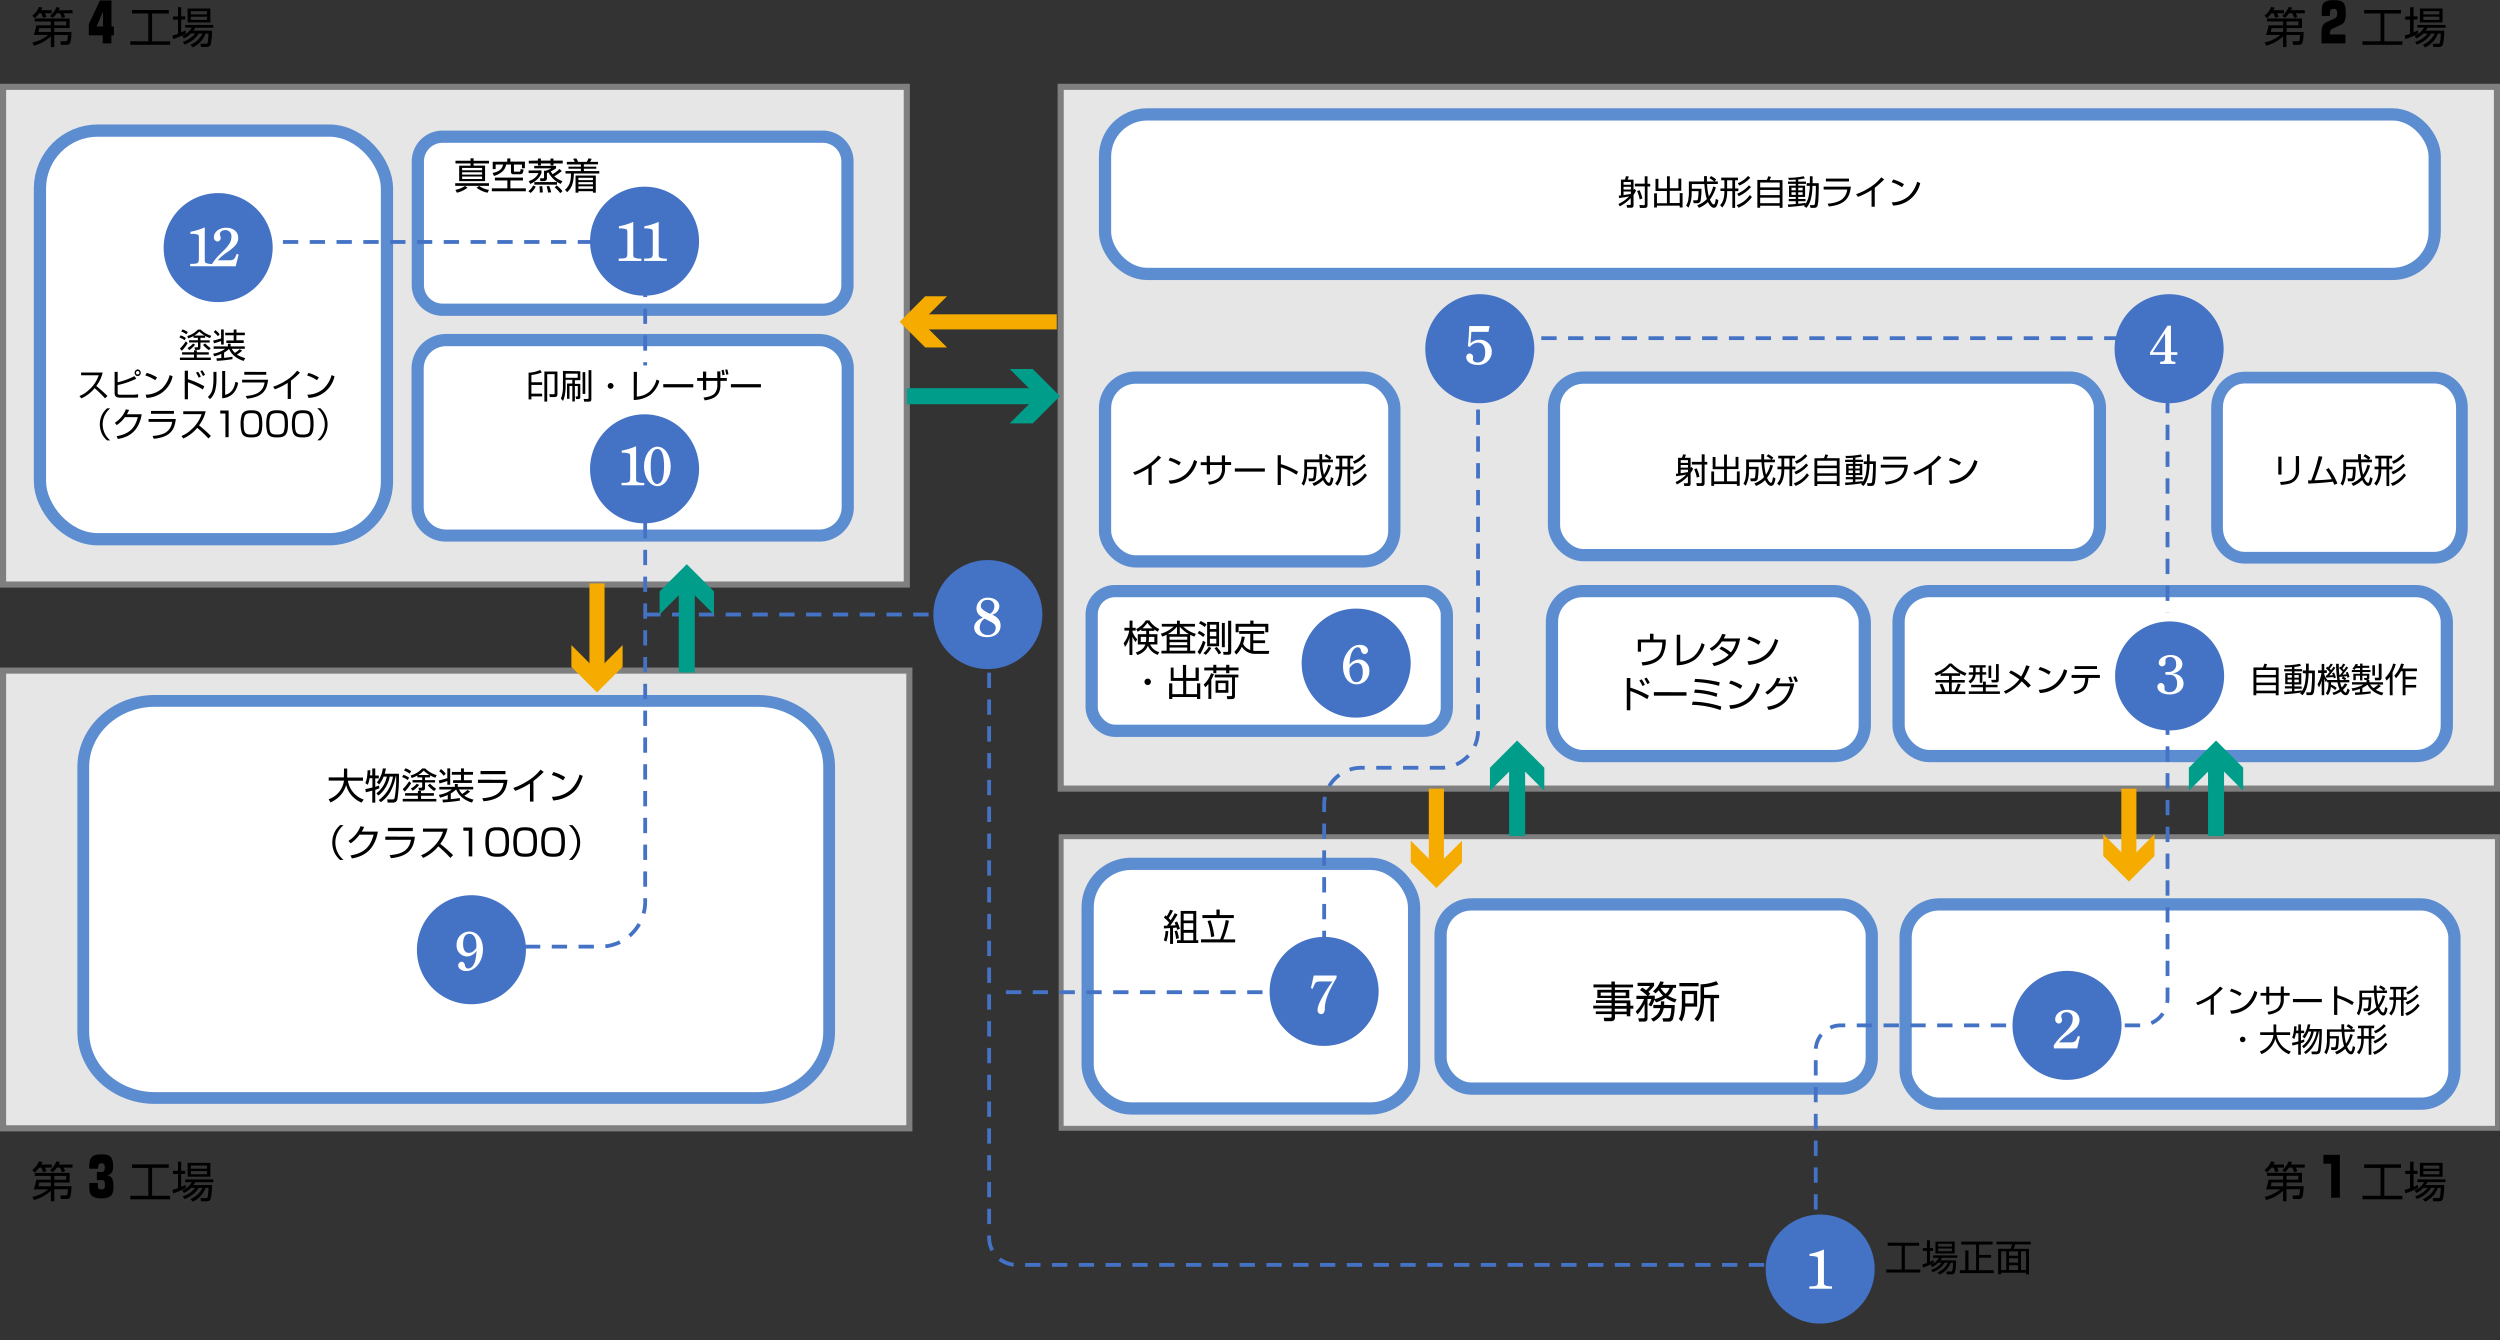 <svg xmlns="http://www.w3.org/2000/svg" viewBox="0 0 779.78 417.98"><rect x="0" y="0" width="779.78" height="417.98" fill="#333333" stroke="none"/><defs><style>.cls-1,.cls-2{fill:#e6e6e6;stroke:#7f7f7f;}.cls-1,.cls-11,.cls-2,.cls-3,.cls-4,.cls-5,.cls-8,.cls-9{stroke-miterlimit:10;}.cls-1{stroke-width:1.91px;}.cls-2{stroke-width:1.54px;}.cls-3,.cls-4,.cls-5,.cls-6{fill:#fff;}.cls-3,.cls-4,.cls-5{stroke:#5d8dd1;}.cls-3{stroke-width:3.82px;}.cls-4{stroke-width:3.68px;}.cls-5{stroke-width:3.66px;}.cls-7{fill:#5d8dd1;}.cls-11,.cls-14,.cls-8,.cls-9{fill:none;}.cls-8{stroke:#4472c4;stroke-width:1.19px;stroke-dasharray:4.78 3.58;}.cls-9{stroke:#009d8a;stroke-width:5px;}.cls-10{fill:#009d8a;}.cls-11{stroke:#f6ab00;stroke-width:4.71px;}.cls-12{fill:#f6ab00;}.cls-13{fill:#4472c4;fill-rule:evenodd;}</style></defs><g id="sonota"><rect class="cls-1" x="0.96" y="209.17" width="282.68" height="142.76"/><rect class="cls-2" x="330.99" y="260.98" width="447.99" height="90.95"/><rect class="cls-1" x="330.84" y="27.08" width="447.99" height="218.9"/><rect class="cls-1" x="0.96" y="27.08" width="281.88" height="155.25"/><rect class="cls-3" x="12.46" y="40.73" width="108.24" height="127.46" rx="18.04"/><path class="cls-4" d="M49.45,256.28c0-11.4,10-20.64,22.33-20.64h188c12.32,0,22.32,9.24,22.32,20.64v82.58c0,11.4-10,20.64-22.32,20.64h-188c-12.33,0-22.33-9.24-22.33-20.64Z" transform="translate(-23.48 -17.02)"/><path class="cls-5" d="M715,144.16c0-5.17,3.84-9.36,8.58-9.36H782.8c4.74,0,8.58,4.19,8.58,9.36v37.46c0,5.17-3.84,9.36-8.58,9.36H723.58c-4.74,0-8.58-4.19-8.58-9.36Z" transform="translate(-23.48 -17.02)"/><rect class="cls-3" x="484.71" y="117.78" width="170.28" height="55.38" rx="9.23"/><rect class="cls-3" x="339.25" y="269.44" width="101.82" height="76.3" rx="13.55"/><rect class="cls-3" x="340.51" y="184.37" width="110.78" height="43.57" rx="7.26"/><rect class="cls-3" x="594.38" y="282.1" width="171.19" height="62.15" rx="10.36"/><rect class="cls-3" x="484.07" y="184.37" width="97.58" height="51.45" rx="9.57"/><rect class="cls-3" x="449.33" y="282.1" width="134.5" height="57.45" rx="9.57"/><rect class="cls-3" x="592.19" y="184.37" width="171" height="51.45" rx="9.57"/><rect class="cls-3" x="344.67" y="35.68" width="414.74" height="49.76" rx="13.15"/><rect class="cls-3" x="344.67" y="117.78" width="90.24" height="57.33" rx="9.56"/><rect class="cls-6" x="130.32" y="42.64" width="134" height="53.97" rx="7.72"/><path class="cls-7" d="M280.09,61.57a5.82,5.82,0,0,1,5.81,5.81v38.53a5.82,5.82,0,0,1-5.81,5.81H161.53a5.81,5.81,0,0,1-5.81-5.81V67.38a5.81,5.81,0,0,1,5.81-5.81H280.09m0-3.82H161.53a9.63,9.63,0,0,0-9.63,9.63v38.53a9.63,9.63,0,0,0,9.63,9.63H280.09a9.63,9.63,0,0,0,9.63-9.63V67.38a9.63,9.63,0,0,0-9.63-9.63Z" transform="translate(-23.48 -17.02)"/><rect class="cls-6" x="130.27" y="106.05" width="134.12" height="60.96" rx="8.89"/><path class="cls-7" d="M279,125a7,7,0,0,1,7,7v43.19a7,7,0,0,1-7,7H162.64a7,7,0,0,1-7-7V132a7,7,0,0,1,7-7H279m0-3.82H162.64a10.79,10.79,0,0,0-10.8,10.8v43.19a10.79,10.79,0,0,0,10.8,10.79H279a10.8,10.8,0,0,0,10.8-10.79V132a10.8,10.8,0,0,0-10.8-10.8Z" transform="translate(-23.48 -17.02)"/><path class="cls-8" d="M589.83,411V344.67a7.83,7.83,0,0,1,7.83-7.83h93.46a8.43,8.43,0,0,0,8.44-8.43V134.07A11.57,11.57,0,0,0,688,122.5H496.07a11.57,11.57,0,0,0-11.57,11.57V244.93a11.57,11.57,0,0,1-11.57,11.57H448.07a11.57,11.57,0,0,0-11.57,11.57v46.86a11.57,11.57,0,0,1-11.57,11.57H333.67" transform="translate(-23.48 -17.02)"/><path class="cls-8" d="M224.74,208.7H332V403a8.55,8.55,0,0,0,8.55,8.55H589.83" transform="translate(-23.48 -17.02)"/><path class="cls-8" d="M170.5,312.28h40.22a14,14,0,0,0,14-14.1V92.5H89.5" transform="translate(-23.48 -17.02)"/><line class="cls-9" x1="214.21" y1="209.75" x2="214.21" y2="181.7"/><polygon class="cls-10" points="222.69 191.66 214.21 183.18 205.73 191.66 205.73 184.46 214.21 175.98 222.69 184.46 222.69 191.66"/><line class="cls-11" x1="186.21" y1="181.98" x2="186.21" y2="210.6"/><polygon class="cls-12" points="178.22 201.21 186.21 209.21 194.2 201.21 194.2 207.99 186.21 215.98 178.22 207.99 178.22 201.21"/><line class="cls-9" x1="473.21" y1="260.75" x2="473.21" y2="236.7"/><polygon class="cls-10" points="481.69 246.66 473.21 238.18 464.73 246.66 464.73 239.46 473.21 230.98 481.69 239.46 481.69 246.66"/><line class="cls-11" x1="448.02" y1="245.98" x2="448.02" y2="271.6"/><polygon class="cls-12" points="440.03 262.21 448.02 270.2 456.01 262.21 456.01 268.99 448.02 276.98 440.03 268.99 440.03 262.21"/><line class="cls-9" x1="282.84" y1="123.58" x2="324.9" y2="123.58"/><polygon class="cls-10" points="314.94 132.06 323.42 123.58 314.94 115.1 322.14 115.1 330.61 123.58 322.14 132.06 314.94 132.06"/><line class="cls-11" x1="329.61" y1="100.39" x2="286" y2="100.39"/><polygon class="cls-12" points="295.39 92.4 287.39 100.39 295.39 108.38 288.6 108.38 280.61 100.39 288.6 92.4 295.39 92.4"/><line class="cls-9" x1="691.21" y1="260.75" x2="691.21" y2="236.7"/><polygon class="cls-10" points="699.68 246.66 691.21 238.18 682.73 246.66 682.73 239.46 691.21 230.98 699.68 239.46 699.68 246.66"/><line class="cls-11" x1="664.02" y1="245.98" x2="664.02" y2="269.6"/><polygon class="cls-12" points="656.03 260.21 664.02 268.2 672.01 260.21 672.01 266.99 664.02 274.98 656.03 266.99 656.03 260.21"/><path d="M39.63,380.25v.95H37.49c.24.5.29.62.48,1.1l-1.07.36a12.32,12.32,0,0,0-.53-1.46h-.63a8.54,8.54,0,0,1-1.47,1.54l-.73-.79a5.88,5.88,0,0,0,2.06-2.7l1.1.18a6.47,6.47,0,0,1-.35.82Zm-.29,8.17a12.32,12.32,0,0,1-5.29,2.91l-.45-1A11.64,11.64,0,0,0,38.51,388H34a13.94,13.94,0,0,0,.78-3h4.55v-1.2h-5v-.94H45.2v3H40.41V387h5.35a13.25,13.25,0,0,1-.35,3.33,1.25,1.25,0,0,1-1.28.68H42.49l-.22-1.12h1.6c.64,0,.66-.14.79-1.95H40.41v3.78H39.34Zm0-2.57H35.72c0,.11-.26,1.17-.27,1.18h3.89Zm6.77-5.6v.95H43.28a9.66,9.66,0,0,1,.52,1.1l-1,.4c-.05-.13-.34-.94-.61-1.5h-1a8.66,8.66,0,0,1-1.27,1.46l-.85-.64a6.75,6.75,0,0,0,2-2.77l1.06.21a4.3,4.3,0,0,1-.33.79ZM40.41,385h3.72v-1.2H40.41Z" transform="translate(-23.48 -17.02)"/><path d="M54,386c0,1.62,0,2,1.08,2,.78,0,1.12-.24,1.12-1.33,0-1.58-.39-1.58-1.35-1.58H53.69v-2.53h1.19c.84,0,1.28-.1,1.28-1.41,0-.71-.1-1.28-1-1.28s-1.08.46-1.08,1.69H51.35a7.64,7.64,0,0,1,.25-2.81c.57-1.49,2-1.66,3.45-1.66,2.16,0,3.71.3,3.71,3.58,0,1.47-.15,2.45-1.9,3.06,1.12,0,2,.5,2,3.3,0,1.61-.24,2.5-.94,3.06a4,4,0,0,1-2.72.68,4.42,4.42,0,0,1-3-.71c-.78-.7-.87-1.58-.87-3.42V386Z" transform="translate(-23.48 -17.02)"/><path d="M76.12,380.18v1.1h-5.2V390h5.62v1.1H64.12V390h5.62v-8.68h-5.1v-1.1Z" transform="translate(-23.48 -17.02)"/><path d="M81.45,387.54a19.17,19.17,0,0,1-4,1.71l-.16-1.13A11.57,11.57,0,0,0,79,387.6v-4.4H77.44v-1H79v-2.84H80v2.84h1.24v1H80v4a12.59,12.59,0,0,0,1.34-.63Zm8.13-.9a16.81,16.81,0,0,1-.4,4.32,1.17,1.17,0,0,1-1.26.75H86.16l-.13-1h1.69c.41,0,.48-.23.55-.45a19.49,19.49,0,0,0,.24-2.73h-.92a7.57,7.57,0,0,1-4,4.32l-.68-.83a7.27,7.27,0,0,0,3.73-3.49H85.45a6.84,6.84,0,0,1-1.87,2.07A8.63,8.63,0,0,1,81,391l-.49-.84a7.76,7.76,0,0,0,3.85-2.62h-1.3a7,7,0,0,1-2.21,1.58l-.54-.8a6,6,0,0,0,3-2.56H81.24v-.87H90v.87H84.39a10.58,10.58,0,0,1-.6.92Zm-.48-6.9v4.32H82v-4.32Zm-1,.83H83v1h5Zm0,1.72H83v1h5Z" transform="translate(-23.48 -17.02)"/><path d="M39.63,20.2v.95H37.49a11.48,11.48,0,0,1,.48,1.1l-1.07.36a12.32,12.32,0,0,0-.53-1.46h-.63a8.54,8.54,0,0,1-1.47,1.54l-.73-.79a5.88,5.88,0,0,0,2.06-2.7l1.1.18a6.47,6.47,0,0,1-.35.82Zm-.29,8.16a12.11,12.11,0,0,1-5.29,2.91l-.45-1a11.64,11.64,0,0,0,4.91-2.35H34a13.94,13.94,0,0,0,.78-3h4.55v-1.2h-5v-.94H45.2v3H40.41V27h5.35a13.25,13.25,0,0,1-.35,3.33,1.25,1.25,0,0,1-1.28.68H42.49l-.22-1.12h1.6c.64,0,.66-.14.79-1.95H40.41V31.7H39.34Zm0-2.56H35.72c0,.11-.26,1.17-.27,1.18h3.89Zm6.77-5.6v.95H43.28a9.66,9.66,0,0,1,.52,1.1l-1,.4c-.05-.13-.34-.94-.61-1.5h-1a8.66,8.66,0,0,1-1.27,1.46L39.08,22a6.75,6.75,0,0,0,2-2.77l1.06.2a4.11,4.11,0,0,1-.33.8Zm-5.7,4.72h3.72v-1.2H40.41Z" transform="translate(-23.48 -17.02)"/><path d="M58.25,17.17v8.11H59v2.77h-.78v2.51h-2.7V28.05H51.18V24.56l3.48-7.39Zm-4.64,8.11h2V20.64Z" transform="translate(-23.48 -17.02)"/><path d="M76.12,20.13v1.1h-5.2v8.68h5.62V31H64.12v-1.1h5.62V21.23h-5.1v-1.1Z" transform="translate(-23.48 -17.02)"/><path d="M81.45,27.49a19.17,19.17,0,0,1-4,1.71l-.16-1.13A11.57,11.57,0,0,0,79,27.55v-4.4H77.44v-1H79V19.27H80v2.84h1.24v1H80v4a12.59,12.59,0,0,0,1.34-.63Zm8.13-.9a16.81,16.81,0,0,1-.4,4.32,1.17,1.17,0,0,1-1.26.75H86.16l-.13-1h1.69c.41,0,.48-.23.55-.46a19.31,19.31,0,0,0,.24-2.72h-.92a7.57,7.57,0,0,1-4,4.32l-.68-.83a7.27,7.27,0,0,0,3.73-3.49H85.45a6.84,6.84,0,0,1-1.87,2.07A8.63,8.63,0,0,1,81,30.91l-.49-.84a7.76,7.76,0,0,0,3.85-2.62h-1.3A7.39,7.39,0,0,1,80.85,29l-.54-.81a6,6,0,0,0,3-2.56H81.24V24.8H90v.87H84.39a10.58,10.58,0,0,1-.6.92Zm-.48-6.9V24H82V19.69Zm-1,.83H83v1h5Zm0,1.71H83v1h5Z" transform="translate(-23.48 -17.02)"/><path d="M735.89,20.2v.95h-2.15a9.53,9.53,0,0,1,.49,1.1l-1.08.36a10.88,10.88,0,0,0-.52-1.46H732a8.54,8.54,0,0,1-1.47,1.54l-.73-.79a5.81,5.81,0,0,0,2.05-2.7l1.1.18a4.46,4.46,0,0,1-.35.82Zm-.29,8.16a12.11,12.11,0,0,1-5.29,2.91l-.46-1a11.53,11.53,0,0,0,4.91-2.35h-4.49a14.54,14.54,0,0,0,.78-3h4.55v-1.2h-5v-.94h10.89v3h-4.79V27H742a13.25,13.25,0,0,1-.35,3.33,1.26,1.26,0,0,1-1.29.68h-1.63l-.22-1.12h1.6c.64,0,.66-.14.79-1.95h-4.25V31.7H735.6Zm0-2.56H732c0,.11-.25,1.17-.26,1.18h3.89Zm6.77-5.6v.95h-2.83a9.66,9.66,0,0,1,.52,1.1l-1,.4c0-.13-.35-.94-.61-1.5h-1a9.15,9.15,0,0,1-1.27,1.46l-.85-.64a6.75,6.75,0,0,0,2-2.77l1.06.2a4.11,4.11,0,0,1-.33.8Zm-5.7,4.72h3.71v-1.2h-3.71Z" transform="translate(-23.48 -17.02)"/><path d="M751.18,25.91c-.75.34-1,.66-1,1.87h4.87v2.78h-7.47v-.29l0-3.12c0-2.4.94-2.94,1.89-3.37l2-.9c.58-.25,1-.44,1-1.75,0-.92-.16-1.33-1.09-1.33-1.1,0-1.16.38-1.16,1.77V22h-2.58c0-.81,0-1.88.05-2.43.15-2.07,1.67-2.51,3.6-2.51,2.71,0,3.85.47,3.85,3.84a6.65,6.65,0,0,1-.46,3,3.54,3.54,0,0,1-1.35,1Z" transform="translate(-23.48 -17.02)"/><path d="M772.38,20.13v1.1h-5.2v8.68h5.62V31H760.38v-1.1H766V21.23h-5.1v-1.1Z" transform="translate(-23.48 -17.02)"/><path d="M777.71,27.49a19.17,19.17,0,0,1-4,1.71l-.16-1.13a12,12,0,0,0,1.65-.52v-4.4H773.7v-1h1.53V19.27h1.07v2.84h1.24v1H776.3v4a12.59,12.59,0,0,0,1.34-.63Zm8.13-.9a16.81,16.81,0,0,1-.4,4.32,1.18,1.18,0,0,1-1.27.75h-1.75l-.14-1H784c.42,0,.49-.23.55-.46a16.67,16.67,0,0,0,.24-2.72h-.91a7.6,7.6,0,0,1-4,4.32l-.69-.83a7.2,7.2,0,0,0,3.73-3.49h-1.16a7,7,0,0,1-1.87,2.07,8.53,8.53,0,0,1-2.59,1.39l-.48-.84a7.76,7.76,0,0,0,3.85-2.62h-1.3A7.39,7.39,0,0,1,777.11,29l-.54-.81a6,6,0,0,0,3-2.56H777.5V24.8h8.77v.87h-5.62a8.63,8.63,0,0,1-.61.92Zm-.49-6.9V24h-7.06V19.69Zm-1,.83h-5v1h5Zm0,1.71h-5v1h5Z" transform="translate(-23.48 -17.02)"/><path d="M735.89,380.25v.95h-2.15a10.36,10.36,0,0,1,.49,1.1l-1.08.36a10.88,10.88,0,0,0-.52-1.46H732a8.54,8.54,0,0,1-1.47,1.54l-.73-.79a5.81,5.81,0,0,0,2.05-2.7l1.1.18a4.46,4.46,0,0,1-.35.82Zm-.29,8.17a12.32,12.32,0,0,1-5.29,2.91l-.46-1a11.53,11.53,0,0,0,4.91-2.35h-4.49a14.54,14.54,0,0,0,.78-3h4.55v-1.2h-5v-.94h10.89v3h-4.79V387H742a13.25,13.25,0,0,1-.35,3.33,1.26,1.26,0,0,1-1.29.68h-1.63l-.22-1.12h1.6c.64,0,.66-.14.79-1.95h-4.25v3.78H735.6Zm0-2.57H732c0,.11-.25,1.17-.26,1.18h3.89Zm6.77-5.6v.95h-2.83a9.66,9.66,0,0,1,.52,1.1l-1,.4c0-.13-.35-.94-.61-1.5h-1a9.15,9.15,0,0,1-1.27,1.46l-.85-.64a6.75,6.75,0,0,0,2-2.77l1.06.21a4.3,4.3,0,0,1-.33.79Zm-5.7,4.72h3.71v-1.2h-3.71Z" transform="translate(-23.48 -17.02)"/><path d="M753.32,377.22v13.39H750.6V380h-2.43v-2.79Z" transform="translate(-23.48 -17.02)"/><path d="M772.38,380.18v1.1h-5.2V390h5.62v1.1H760.38V390H766v-8.68h-5.1v-1.1Z" transform="translate(-23.48 -17.02)"/><path d="M777.71,387.54a19.17,19.17,0,0,1-4,1.71l-.16-1.13a12,12,0,0,0,1.65-.52v-4.4H773.7v-1h1.53v-2.84h1.07v2.84h1.24v1H776.3v4a12.59,12.59,0,0,0,1.34-.63Zm8.13-.9a16.81,16.81,0,0,1-.4,4.32,1.18,1.18,0,0,1-1.27.75h-1.75l-.14-1H784a.49.49,0,0,0,.55-.45,16.82,16.82,0,0,0,.24-2.73h-.91a7.6,7.6,0,0,1-4,4.32l-.69-.83a7.2,7.2,0,0,0,3.73-3.49h-1.16a7,7,0,0,1-1.87,2.07,8.53,8.53,0,0,1-2.59,1.39l-.48-.84a7.76,7.76,0,0,0,3.85-2.62h-1.3a7,7,0,0,1-2.21,1.58l-.54-.8a6,6,0,0,0,3-2.56H777.5v-.87h8.77v.87h-5.62a8.63,8.63,0,0,1-.61.92Zm-.49-6.9v4.32h-7.06v-4.32Zm-1,.83h-5v1h5Zm0,1.72h-5v1h5Z" transform="translate(-23.48 -17.02)"/><path d="M735.11,165.06h-1v-5.6h1Zm5.48-1.48a4.09,4.09,0,0,1-1.8,3.75c-.74.49-1.54.74-3.86.95l-.29-.92c2.49-.14,3.64-.52,4.27-1.34a3.22,3.22,0,0,0,.67-2.12v-4.63h1Z" transform="translate(-23.48 -17.02)"/><path d="M749.82,163a21.25,21.25,0,0,1,2.73,4.82l-1,.42c-.13-.38-.18-.52-.39-1-2.12.32-5.46.53-7.69.62l-.09-1a9.54,9.54,0,0,0,1,0,56.34,56.34,0,0,0,2.33-7.55l1.15.15a64.34,64.34,0,0,1-2.46,7.37l2.39-.1,3-.23a18.47,18.47,0,0,0-1.8-3Z" transform="translate(-23.48 -17.02)"/><path d="M761.21,158.7a8.77,8.77,0,0,1,1.62,1.09l-.51.6h1v.82H760a17.71,17.71,0,0,0,.55,3.87,10,10,0,0,0,1.36-3.12l.83.3a11.68,11.68,0,0,1-1.87,3.8c.3.71.8,1.54,1.19,1.54s.35-.28.42-.47a11.71,11.71,0,0,0,.25-1.29l.77.38a5,5,0,0,1-.6,1.95.94.94,0,0,1-.79.4c-.81,0-1.52-1.14-1.85-1.8a8.39,8.39,0,0,1-2.8,1.82l-.53-.8a8,8,0,0,0,3-1.92,18.43,18.43,0,0,1-.46-2,22.31,22.31,0,0,1-.31-2.69h-3.9v1.44h3a22.25,22.25,0,0,1-.27,3.75,1.06,1.06,0,0,1-1.13.77h-1l-.16-.9,1,0a.48.48,0,0,0,.49-.39,14.35,14.35,0,0,0,.18-2.48h-2.13v.73a9.28,9.28,0,0,1-1,4.41l-.73-.64a5.29,5.29,0,0,0,.69-1.86l.17-1.5a3.36,3.36,0,0,0,0-.4v-3.78H759c0-.26,0-1.42,0-1.66h.88c0,.52,0,1.07,0,1.66h2.26a9,9,0,0,0-1.48-1Z" transform="translate(-23.48 -17.02)"/><path d="M769.61,159.18V160h-.9v2.55h1v.85h-1v5.22h-.85v-5.22h-1.63v.29a9.59,9.59,0,0,1-.35,2.63,5.75,5.75,0,0,1-1.17,2.18l-.7-.71a4.06,4.06,0,0,0,1-1.72,8.29,8.29,0,0,0,.35-2.39v-.28h-1.23v-.85h1.23V160h-1v-.83Zm-1.75.83h-1.63v2.55h1.63Zm1.35,7.77a8,8,0,0,0,4.1-3.15l.63.63a9.61,9.61,0,0,1-4.15,3.33Zm.18-3.58a9.27,9.27,0,0,0,3.68-2.62l.61.57a10.75,10.75,0,0,1-3.82,2.83Zm.17-3.27a8.17,8.17,0,0,0,3.19-2.25l.69.57a9.53,9.53,0,0,1-3.38,2.42Z" transform="translate(-23.48 -17.02)"/><path d="M546.12,167.38a11,11,0,0,0,3.31-2.34c-.79.18-1.77.33-3.11.52l-.13-.76.69-.07v-4.92h1.21a5.17,5.17,0,0,0,.35-1.07l.89.08a7,7,0,0,1-.36,1h1.83v3.27c.09-.23.1-.25.19-.45l.62.56a11.1,11.1,0,0,1-.81,1.37v3.23c0,.73-.3.81-.8.81h-1.16l-.18-.86h1c.21,0,.3-.05.3-.27v-1.92a11.9,11.9,0,0,1-3.44,2.58Zm3.86-6.84H547.7v.86H550Zm0,1.52H547.7v.83H550Zm-2.28,2.56c.69-.1,1.63-.23,2.28-.37v-.73H547.7Zm7.47-5.88v2.34H556v.84h-.84v5.76c0,.83-.4.92-1,.92h-1.4l-.17-.91,1.35.06c.26,0,.33-.1.33-.35v-5.48h-3.09v-.84h3.09v-2.34ZM552.73,166a10.26,10.26,0,0,0-.81-2.6l.75-.32a10.81,10.81,0,0,1,.9,2.59Z" transform="translate(-23.48 -17.02)"/><path d="M558.56,159.56v3h2.68V158.8h.89v3.73h2.7v-3h.89v3.8h-3.59v3.82h3.1v-3.1h.89v4.49h-.89V168h-7.1v.57h-.88v-4.49h.88v3.1h3.11v-3.82h-3.56v-3.8Z" transform="translate(-23.48 -17.02)"/><path d="M575,158.7a9,9,0,0,1,1.61,1.09l-.51.6h1v.82h-3.34a18.39,18.39,0,0,0,.55,3.87,10,10,0,0,0,1.36-3.12l.83.3a11.82,11.82,0,0,1-1.86,3.8c.29.71.8,1.54,1.19,1.54.23,0,.35-.28.41-.47a9.68,9.68,0,0,0,.25-1.29l.77.38a4.79,4.79,0,0,1-.6,1.95.93.93,0,0,1-.79.4c-.8,0-1.52-1.14-1.84-1.8a8.41,8.41,0,0,1-2.81,1.82l-.53-.8a8.1,8.1,0,0,0,3-1.92,15.5,15.5,0,0,1-.47-2,21.87,21.87,0,0,1-.3-2.69H569v1.44h3a23.22,23.22,0,0,1-.26,3.75,1.06,1.06,0,0,1-1.13.77h-1.06l-.15-.9,1,0a.49.49,0,0,0,.5-.39,15.36,15.36,0,0,0,.17-2.48H569v.73a9.29,9.29,0,0,1-1,4.41l-.73-.64a4.93,4.93,0,0,0,.69-1.86l.17-1.5a3.36,3.36,0,0,0,0-.4v-3.78h4.72c0-.26,0-1.42,0-1.66h.89c0,.52,0,1.07,0,1.66H576a9.1,9.1,0,0,0-1.49-1Z" transform="translate(-23.48 -17.02)"/><path d="M583.38,159.18V160h-.89v2.55h1v.85h-1v5.22h-.86v-5.22H580v.29a9.21,9.21,0,0,1-.35,2.63,5.75,5.75,0,0,1-1.17,2.18l-.69-.71a4.16,4.16,0,0,0,1-1.72,8.52,8.52,0,0,0,.34-2.39v-.28H577.9v-.85h1.23V160h-1v-.83Zm-1.75.83H580v2.55h1.63Zm1.35,7.77a7.9,7.9,0,0,0,4.1-3.15l.64.63a9.58,9.58,0,0,1-4.16,3.33Zm.18-3.58a9.2,9.2,0,0,0,3.68-2.62l.61.57a10.8,10.8,0,0,1-3.81,2.83Zm.17-3.27a8.13,8.13,0,0,0,3.2-2.25l.68.57a9.49,9.49,0,0,1-3.37,2.42Z" transform="translate(-23.48 -17.02)"/><path d="M592.4,159.92a9,9,0,0,0,.41-1.18l.87.2c-.13.32-.26.69-.41,1h4v8.65h-.88V168h-6.09v.61h-.87v-8.65Zm4,.8h-6.09v1.53h6.09Zm0,2.31h-6.09v1.62h6.09Zm0,2.4h-6.09v1.73h6.09Z" transform="translate(-23.48 -17.02)"/><path d="M604.81,161.76v-.85h1v-2.16h.85v2.16h1.92c0,.06,0,4.07-.15,5.51-.16,1.84-.4,2.17-1.35,2.17H606l-.17-.85,1,0c.39,0,.54-.15.59-.6a43.78,43.78,0,0,0,.28-5.4h-1.09a17.87,17.87,0,0,1-.44,3.92,7,7,0,0,1-1.44,2.94l-.75-.54.21-.29a51.18,51.18,0,0,1-5.13.55l-.1-.8c.5,0,1.15,0,2.45-.15v-.85h-2.19v-.7h2.19v-.63h-2.1V161.7h2.1v-.58H599v-.7h2.43v-.61c-.85.07-1.56.09-2.16.1l-.16-.69a21.55,21.55,0,0,0,4.8-.46l.35.66a16.1,16.1,0,0,1-2.06.33v.67h2.41v.7h-2.41v.58h2.14v3.51h-2.14v.63h2.27v.7h-2.27v.78c1.2-.12,1.76-.2,2.27-.28v.37a7.23,7.23,0,0,0,1.11-3.23,16.67,16.67,0,0,0,.2-2.42Zm-3.4.58h-1.33v.81h1.33Zm0,1.41h-1.33v.83h1.33Zm2.14-1.41h-1.37v.81h1.37Zm0,1.41h-1.37v.83h1.37Z" transform="translate(-23.48 -17.02)"/><path d="M618.6,162c-.33,2.87-1.23,5.6-6.86,6.16l-.39-.86c2.58-.25,5.56-.77,6.13-4.42h-7.37V162Zm-.59-2.54v.9h-7.16v-.9Z" transform="translate(-23.48 -17.02)"/><path d="M626.05,168.27h-1v-5.21a22,22,0,0,1-4.23,2.12l-.58-.81a20.2,20.2,0,0,0,4.1-2,13.76,13.76,0,0,0,3.74-3.27l.93.64a23.45,23.45,0,0,1-3,2.61Z" transform="translate(-23.48 -17.02)"/><path d="M634.56,162.17a12.09,12.09,0,0,0-3.24-1.55l.47-.84a13.64,13.64,0,0,1,3.36,1.48Zm-3.19,4.73a8.31,8.31,0,0,0,5.33-2,9.69,9.69,0,0,0,2.58-4.41l1,.42a9,9,0,0,1-8.49,7Z" transform="translate(-23.48 -17.02)"/><path d="M539.22,214.68v1.82h3.83v.94a10.42,10.42,0,0,1-.93,3.94c-.94,1.73-3.09,3-6.31,3.23l-.31-1c2.35-.19,5-.9,5.88-3.05a8.14,8.14,0,0,0,.58-3v-.16h-6.62v2.89h-1V216.5h3.79v-1.82Z" transform="translate(-23.48 -17.02)"/><path d="M547.57,223.4a7.49,7.49,0,0,0,4.31-1.72,8.84,8.84,0,0,0,2.35-4.08l.95.46a9.17,9.17,0,0,1-3,4.69,10.2,10.2,0,0,1-5.71,1.78V215h1.09Z" transform="translate(-23.48 -17.02)"/><path d="M560.45,218.67a13.73,13.73,0,0,1,2.93,1.84,8,8,0,0,0,1.57-3.4h-4.41a9.44,9.44,0,0,1-3.11,2.94l-.66-.78a8.39,8.39,0,0,0,3.87-4.53l1.1.2a10.22,10.22,0,0,1-.6,1.23h5.1c-.38,2.05-1.44,7-8.12,8.62l-.58-.91a10.3,10.3,0,0,0,3.69-1.46,8.46,8.46,0,0,0,1.44-1.13,13.94,13.94,0,0,0-2.91-1.9Z" transform="translate(-23.48 -17.02)"/><path d="M572,218.14a12.53,12.53,0,0,0-3.52-1.68l.52-.92a15,15,0,0,1,3.64,1.6Zm-3.46,5.13a9,9,0,0,0,5.79-2.16,10.64,10.64,0,0,0,2.81-4.8l1,.45c-.82,2.36-1.62,4-3.14,5.28a11.09,11.09,0,0,1-6.09,2.37Z" transform="translate(-23.48 -17.02)"/><path d="M532,228.5v3a30.73,30.73,0,0,1,5.79,2.51l-.49,1.09a27.11,27.11,0,0,0-5.3-2.53v6h-1.11V228.5Zm3.8,2.5a11.64,11.64,0,0,0-1-1.75l.73-.35a9.76,9.76,0,0,1,1,1.72Zm1.5-.59a12,12,0,0,0-.94-1.7l.7-.35a10.19,10.19,0,0,1,1,1.63Z" transform="translate(-23.48 -17.02)"/><path d="M549.52,232.93V234H539.34v-1.1Z" transform="translate(-23.48 -17.02)"/><path d="M560.12,238.51a28.6,28.6,0,0,0-8.9-1.64l.22-1a31,31,0,0,1,8.95,1.54Zm-1.22-4.12a25,25,0,0,0-7-1.3l.24-1a27.48,27.48,0,0,1,7,1.25Zm.77-3.45a34.21,34.21,0,0,0-7.68-1.21l.2-.95a36.83,36.83,0,0,1,7.68,1.08Z" transform="translate(-23.48 -17.02)"/><path d="M566.31,231.9a12.84,12.84,0,0,0-3.52-1.69l.52-.91a15,15,0,0,1,3.64,1.6ZM562.85,237a9,9,0,0,0,5.78-2.16,10.55,10.55,0,0,0,2.81-4.8l1,.45c-.81,2.36-1.61,4-3.14,5.27a11,11,0,0,1-6.08,2.38Z" transform="translate(-23.48 -17.02)"/><path d="M574.08,232.93a8.12,8.12,0,0,0,3.63-4.47l1.14.18a9.47,9.47,0,0,1-.73,1.53h5a10.68,10.68,0,0,1-2.69,5.75,9.44,9.44,0,0,1-5.34,2.54l-.45-1c2.57-.39,5.85-1.37,7.2-6.38H577.5a8.45,8.45,0,0,1-2.75,2.59Zm7.81-3.06a11.57,11.57,0,0,0-.62-1.62l.76-.19a10.63,10.63,0,0,1,.66,1.6Zm1.57-.09a12.45,12.45,0,0,0-.66-1.61l.76-.19a9.53,9.53,0,0,1,.7,1.57Z" transform="translate(-23.48 -17.02)"/><path d="M527.18,323.19v.94h5.67V325h-5.67v.8h4.49v2.54h-4.49v.71H532v1.67h.95v.92H532V334h-1.1v-.64h-3.69v1a1.25,1.25,0,0,1-.34.93,1.51,1.51,0,0,1-.83.25h-2.18l-.15-1.08h2c.39,0,.44-.15.44-.42v-.73h-4.91v-.83h4.91v-.9h-5.72v-.87h5.72v-.86h-4.86v-.84h4.86v-.71h-4.44v-2.54h4.44V325H520.5v-.91h5.59v-.94Zm-1.09,3.41h-3.34v1h3.34Zm4.47,0h-3.38v1h3.38Zm.28,3.33h-3.66v.86h3.66Zm0,1.73h-3.69v.9h3.69Z" transform="translate(-23.48 -17.02)"/><path d="M539.07,326.2a7.19,7.19,0,0,0,2.28-3.09l1.07.18a4.45,4.45,0,0,1-.4.92h4.24v.94h-.9a5.57,5.57,0,0,1-1.54,2.47,9.6,9.6,0,0,0,2.61,1.09l-.5,1a11.62,11.62,0,0,1-2.92-1.45,10.56,10.56,0,0,1-3,1.41l-.48-.82a9.68,9.68,0,0,1-1,2.11l-.87-.5a6.87,6.87,0,0,0,.89-1.83h-1.19v6c0,.74-.4,1.05-1.11,1.05h-1.53l-.24-1.05H536c.17,0,.45,0,.45-.38v-4.06a13.37,13.37,0,0,1-2.2,3.24l-.58-.89a11.52,11.52,0,0,0,2.62-3.92h-2.39v-1h3.4a12.69,12.69,0,0,0-2.3-1.77l.67-.78a9.63,9.63,0,0,1,1.25.81,8.69,8.69,0,0,0,1.2-1.32h-3.85v-1h5.13v.95a14,14,0,0,1-1.78,1.89,5.43,5.43,0,0,1,.59.58l-.58.6h2v.91a.54.54,0,0,0,0,.16,8.36,8.36,0,0,0,2.59-1.08,8.28,8.28,0,0,1-1.37-1.68,5.52,5.52,0,0,1-1,.95Zm6.76,4.3a14.86,14.86,0,0,1-.54,4.38,1.28,1.28,0,0,1-1.34.79h-1.69l-.24-1.05h1.63a.72.72,0,0,0,.69-.32,9.12,9.12,0,0,0,.44-2.83h-2.37a5.54,5.54,0,0,1-3.24,4.19l-.73-.89a4.48,4.48,0,0,0,2.91-3.3h-2.18v-1h2.34c0-.55,0-.84.07-1.12h1a10.88,10.88,0,0,1-.05,1.12Zm-4.4-5.35,0,0A7,7,0,0,0,543,327a4.41,4.41,0,0,0,1.25-1.85Z" transform="translate(-23.48 -17.02)"/><path d="M552.83,326.08V331h-3.69a10.13,10.13,0,0,1-1.1,4.64l-.92-.81a5.14,5.14,0,0,0,.72-1.93,16.53,16.53,0,0,0,.23-2.33v-4.49Zm.47-2.46v1.05h-6v-1.05Zm-1.53,3.46h-2.63V330h2.63Zm3.21.26h4.71v1h-1.63v7.3H557v-7.3h-2v.31a15.77,15.77,0,0,1-.43,3.69,7.25,7.25,0,0,1-1.58,3.23l-1-.75a5.55,5.55,0,0,0,1.43-2.43,11.89,11.89,0,0,0,.48-3.4v-4.94a14.48,14.48,0,0,0,4.91-1l.64,1a15.59,15.59,0,0,1-4.45.94Z" transform="translate(-23.48 -17.02)"/><rect class="cls-6" x="615.52" y="190.98" width="127" height="13"/><path d="M528.31,80.62a11,11,0,0,0,3.31-2.34c-.79.18-1.77.33-3.11.52l-.13-.76c.27,0,.43-.05.69-.08V73.05h1.21a5.47,5.47,0,0,0,.35-1.08l.89.09a7,7,0,0,1-.36,1H533v3.27c.09-.23.1-.26.19-.46l.62.56a9.78,9.78,0,0,1-.81,1.37V81c0,.73-.3.81-.8.81H531l-.18-.86h1c.21,0,.3,0,.3-.28V78.8a12.08,12.08,0,0,1-3.44,2.58Zm3.86-6.84h-2.28v.86h2.28Zm0,1.51h-2.28v.84h2.28Zm-2.28,2.57c.69-.1,1.63-.24,2.28-.37v-.73h-2.28ZM537.36,72v2.34h.84v.85h-.84v5.75c0,.84-.4.93-1,.93H535l-.17-.91,1.35.06c.26,0,.33-.11.33-.35V75.16H533.4v-.85h3.09V72Zm-2.44,7.25a10.45,10.45,0,0,0-.81-2.61l.74-.31a10.71,10.71,0,0,1,.91,2.59Z" transform="translate(-23.48 -17.02)"/><path d="M540.75,72.8v3h2.68V72h.89v3.73H547v-3h.89v3.8h-3.59v3.82h3.1v-3.1h.89v4.49h-.89v-.57h-7.1v.57h-.88V77.32h.88v3.1h3.11V76.6h-3.56V72.8Z" transform="translate(-23.48 -17.02)"/><path d="M557.17,71.94A8.77,8.77,0,0,1,558.79,73l-.51.6h1v.82h-3.34a18.64,18.64,0,0,0,.55,3.87,10.15,10.15,0,0,0,1.36-3.12l.83.3a11.92,11.92,0,0,1-1.86,3.8c.29.71.8,1.54,1.19,1.54.23,0,.34-.28.41-.47a9.68,9.68,0,0,0,.25-1.29l.77.38a4.79,4.79,0,0,1-.6,2,1,1,0,0,1-.79.4c-.8,0-1.52-1.14-1.85-1.8a8.39,8.39,0,0,1-2.8,1.82l-.53-.8a8.1,8.1,0,0,0,3-1.92,15.5,15.5,0,0,1-.47-2,24.86,24.86,0,0,1-.31-2.69h-3.9v1.44h3a23.29,23.29,0,0,1-.26,3.75,1.06,1.06,0,0,1-1.13.77h-1.06l-.15-.9,1,0a.46.46,0,0,0,.49-.39,14.23,14.23,0,0,0,.18-2.47h-2.13v.72a9.29,9.29,0,0,1-1,4.42l-.73-.64a4.93,4.93,0,0,0,.69-1.86l.17-1.51a3.19,3.19,0,0,0,0-.4V73.63H555c0-.26,0-1.42,0-1.67h.89c0,.53,0,1.08,0,1.67h2.27a9.81,9.81,0,0,0-1.49-1.06Z" transform="translate(-23.48 -17.02)"/><path d="M565.57,72.42v.83h-.89V75.8h1v.84h-1v5.22h-.86V76.64h-1.63v.3a9.11,9.11,0,0,1-.35,2.62,5.82,5.82,0,0,1-1.17,2.19L560,81a4,4,0,0,0,1-1.72,8.52,8.52,0,0,0,.34-2.39v-.29h-1.23V75.8h1.23V73.25h-1v-.83Zm-1.75.83h-1.63V75.8h1.63ZM565.17,81a8,8,0,0,0,4.1-3.15l.64.63a9.66,9.66,0,0,1-4.16,3.33Zm.18-3.58A9.27,9.27,0,0,0,569,74.82l.61.57a10.92,10.92,0,0,1-3.81,2.83Zm.17-3.27a8.1,8.1,0,0,0,3.19-2.25l.69.57A9.47,9.47,0,0,1,566,74.9Z" transform="translate(-23.48 -17.02)"/><path d="M574.59,73.15A8.48,8.48,0,0,0,575,72l.87.2a10,10,0,0,1-.41,1h4v8.66h-.88V81.2h-6.09v.61h-.87V73.15Zm4,.81h-6.09v1.52h6.09Zm0,2.3h-6.09v1.63h6.09Zm0,2.41h-6.09V80.4h6.09Z" transform="translate(-23.48 -17.02)"/><path d="M587,75v-.85h1V72h.85v2.17h1.92c0,.06,0,4.07-.15,5.51-.16,1.83-.4,2.17-1.35,2.17h-1.06L588,81l1,0c.39,0,.54-.15.59-.6a45.94,45.94,0,0,0,.28-5.4H588.8a17.93,17.93,0,0,1-.44,3.92,6.88,6.88,0,0,1-1.44,2.93l-.75-.53a3.36,3.36,0,0,1,.21-.29c-1.15.21-3.48.45-5.13.55l-.1-.8c.5,0,1.14,0,2.45-.15v-.85h-2.19v-.7h2.19v-.63h-2.1V74.94h2.1v-.58h-2.43v-.7h2.43v-.61c-.85.06-1.56.08-2.16.09l-.16-.68a21.54,21.54,0,0,0,4.8-.47l.35.67a18.22,18.22,0,0,1-2.06.33v.67h2.41v.7h-2.41v.58h2.14v3.51h-2.14v.63h2.27v.7h-2.27v.78c1.2-.12,1.76-.2,2.27-.28v.37a7.23,7.23,0,0,0,1.11-3.24A16.39,16.39,0,0,0,588,75Zm-3.4.58h-1.33v.81h1.33Zm0,1.41h-1.33v.82h1.33Zm2.14-1.41h-1.37v.81h1.37Zm0,1.41h-1.37v.82h1.37Z" transform="translate(-23.48 -17.02)"/><path d="M600.79,75.25c-.33,2.88-1.23,5.61-6.86,6.17l-.39-.86c2.58-.26,5.56-.77,6.13-4.42H592.3v-.89Zm-.59-2.53v.9H593v-.9Z" transform="translate(-23.48 -17.02)"/><path d="M608.24,81.5h-1V76.3A22,22,0,0,1,603,78.42l-.58-.82a19.41,19.41,0,0,0,4.1-2,13.76,13.76,0,0,0,3.74-3.27l.92.64a24.65,24.65,0,0,1-2.94,2.61Z" transform="translate(-23.48 -17.02)"/><path d="M616.75,75.41a12.09,12.09,0,0,0-3.24-1.55L614,73a13.61,13.61,0,0,1,3.36,1.47Zm-3.19,4.72a8.23,8.23,0,0,0,5.33-2,9.77,9.77,0,0,0,2.58-4.42l.95.43a9,9,0,0,1-8.49,7Z" transform="translate(-23.48 -17.02)"/><path d="M382.7,168.27h-1v-5.21a22,22,0,0,1-4.23,2.12l-.58-.81a20.2,20.2,0,0,0,4.1-2,13.76,13.76,0,0,0,3.74-3.27l.92.64a22.88,22.88,0,0,1-2.94,2.61Z" transform="translate(-23.48 -17.02)"/><path d="M391.21,162.17a12.23,12.23,0,0,0-3.24-1.55l.47-.84a13.64,13.64,0,0,1,3.36,1.48ZM388,166.9a8.31,8.31,0,0,0,5.33-2,9.69,9.69,0,0,0,2.58-4.41l.95.42a9,9,0,0,1-8.49,7Z" transform="translate(-23.48 -17.02)"/><path d="M404.59,159.06h1v2.08h1.89v.91h-1.89v1.18a4.76,4.76,0,0,1-1.45,3.61,7,7,0,0,1-3.5,1.36l-.38-.89c2.82-.36,3.76-1.3,4.22-2.85a3.43,3.43,0,0,0,.13-1.22v-1.19h-3.72V165h-1v-2.9H398v-.91h1.86v-2h1v2h3.72Z" transform="translate(-23.48 -17.02)"/><path d="M418,163.12v1h-9.37v-1Z" transform="translate(-23.48 -17.02)"/><path d="M423,159v2.8a21.44,21.44,0,0,1,5.38,2.35l-.51.94a21.56,21.56,0,0,0-4.87-2.31v5.52h-1V159Z" transform="translate(-23.48 -17.02)"/><path d="M437.12,158.7a8.77,8.77,0,0,1,1.62,1.09l-.51.6h1v.82h-3.34a17.71,17.71,0,0,0,.55,3.87,10,10,0,0,0,1.36-3.12l.83.3a11.68,11.68,0,0,1-1.87,3.8c.3.71.8,1.54,1.2,1.54.23,0,.34-.28.41-.47a9.68,9.68,0,0,0,.25-1.29l.77.38a4.79,4.79,0,0,1-.6,1.95.94.94,0,0,1-.79.4c-.8,0-1.52-1.14-1.85-1.8a8.39,8.39,0,0,1-2.8,1.82l-.53-.8a8,8,0,0,0,3-1.92,18.43,18.43,0,0,1-.46-2,24.59,24.59,0,0,1-.31-2.69h-3.9v1.44h3a22.25,22.25,0,0,1-.27,3.75,1.06,1.06,0,0,1-1.13.77h-1l-.16-.9,1.05,0a.47.47,0,0,0,.49-.39,14.35,14.35,0,0,0,.18-2.48h-2.13v.73a9.28,9.28,0,0,1-1,4.41l-.73-.64a5.29,5.29,0,0,0,.69-1.86l.17-1.5a3.36,3.36,0,0,0,0-.4v-3.78H435c0-.26,0-1.42,0-1.66h.88c0,.52,0,1.07,0,1.66h2.26a9,9,0,0,0-1.48-1Z" transform="translate(-23.48 -17.02)"/><path d="M445.52,159.18V160h-.9v2.55h1.05v.85h-1.05v5.22h-.85v-5.22h-1.63v.29a9.21,9.21,0,0,1-.35,2.63,5.75,5.75,0,0,1-1.17,2.18l-.7-.71a4.06,4.06,0,0,0,1-1.72,8.29,8.29,0,0,0,.35-2.39v-.28H440v-.85h1.23V160h-1v-.83Zm-1.75.83h-1.63v2.55h1.63Zm1.35,7.77a8,8,0,0,0,4.1-3.15l.63.63a9.56,9.56,0,0,1-4.15,3.33Zm.18-3.58a9.27,9.27,0,0,0,3.68-2.62l.61.57a10.75,10.75,0,0,1-3.82,2.83Zm.17-3.27a8.17,8.17,0,0,0,3.19-2.25l.69.57a9.44,9.44,0,0,1-3.38,2.42Z" transform="translate(-23.48 -17.02)"/></g><g id="_12_tosou" data-name="12_tosou"><path class="cls-13" d="M74.53,94.45a17,17,0,1,1,17,16.8,16.88,16.88,0,0,1-17-16.8" transform="translate(-23.48 -17.02)"/><path d="M81.05,123.13a7,7,0,0,0-1.61-.87l.38-.64a7.26,7.26,0,0,1,1.65.82Zm-1.44,2.61a11.2,11.2,0,0,0,1.82-2.27l.58.58a12.28,12.28,0,0,1-1.83,2.4Zm9,1.89H84.85v.93h4.39v.75H79.61v-.75H84v-.93H80.27v-.73H84v-.63h.87v.63h3.72Zm-7-6.33a7,7,0,0,0-1.63-.9l.46-.64a7.74,7.74,0,0,1,1.63.85Zm.26.52a7,7,0,0,0,3.35-2h.86a8,8,0,0,0,3.29,1.93l-.38.72a7.28,7.28,0,0,1-1.52-.68v.6H86v.78h2.89v.68H86v1.49c0,.24,0,.81-.71.81h-1l-.16-.8H85c.2,0,.24-.1.24-.25v-1.26H82.46v-.68h2.75v-.78H83.83v-.54a8.28,8.28,0,0,1-1.63.72Zm.09,3.76a6.33,6.33,0,0,0,1.72-1.4l.65.36a7.28,7.28,0,0,1-1.82,1.67Zm5.36-3.9a7.39,7.39,0,0,1-1.66-1.25,7.83,7.83,0,0,1-1.57,1.25Zm1.34,4.57a8.21,8.21,0,0,1-1.85-1.66l.66-.45a9.38,9.38,0,0,0,1.74,1.47Z" transform="translate(-23.48 -17.02)"/><path d="M99.5,129.59a7.81,7.81,0,0,1-2.72-1.37,6.22,6.22,0,0,1-1.87-2.39A7.45,7.45,0,0,1,93.37,127v1.63c.88-.07,1.75-.19,2.62-.34l0,.76a47.15,47.15,0,0,1-4.87.53l-.13-.82c.54,0,1,0,1.52-.07V127.4a13.43,13.43,0,0,1-2.2.76l-.35-.82a8.46,8.46,0,0,0,3.74-1.53H90.11v-.75h4.46v-.84h.84v.84h4.42v.75H95.76a5.83,5.83,0,0,0,1,1.28,10.75,10.75,0,0,0,1.5-1.15l.76.46a11.66,11.66,0,0,1-1.65,1.21,8.89,8.89,0,0,0,2.61,1.11Zm-7.06-9.8h.83v4.69h-.83V123.4c-.78.3-1.76.58-2.24.71l-.21-.87a22.3,22.3,0,0,0,2.45-.66Zm-1,2.1a6.91,6.91,0,0,0-1.3-1.3l.51-.61A6.86,6.86,0,0,1,92,121.3Zm5.8-2.1v1h2.61v.79H97.21v1.57h2.28V124h-5.4v-.78h2.28V121.6H93.73v-.79h2.64v-1Z" transform="translate(-23.48 -17.02)"/><path d="M48.25,140.54a9,9,0,0,0,2.93-1.87,10.56,10.56,0,0,0,3.09-4.6H48.78v-.86h6.73a11.09,11.09,0,0,1-2,4.21A43.09,43.09,0,0,1,57,140.53l-.76.74A33.13,33.13,0,0,0,53,138.1a11.25,11.25,0,0,1-4.16,3.18Z" transform="translate(-23.48 -17.02)"/><path d="M60.18,133v3.26a22.15,22.15,0,0,0,5.21-1.92l.61.79a25,25,0,0,1-5.82,2v2.27c0,.48,0,.57.21.66a2,2,0,0,0,.61.09h3.87a10.78,10.78,0,0,0,1.68-.17l0,1-.76.08-1,0H61.1c-1,0-1.87-.16-1.87-1.48V133Zm6.25,1.35a1.06,1.06,0,0,1,0-2.11,1.06,1.06,0,0,1,0,2.11Zm0-1.6a.54.54,0,0,0,0,1.08.54.54,0,1,0,0-1.08Z" transform="translate(-23.48 -17.02)"/><path d="M71.9,135.62a11.46,11.46,0,0,0-3.09-1.49l.45-.8a13,13,0,0,1,3.21,1.41Zm-3,4.51a7.91,7.91,0,0,0,5.09-1.9A9.24,9.24,0,0,0,76.42,134l.91.41a8.58,8.58,0,0,1-8.12,6.72Z" transform="translate(-23.48 -17.02)"/><path d="M82.1,132.62v2.67a27.89,27.89,0,0,1,5.11,2.21l-.44,1a24.06,24.06,0,0,0-4.67-2.23v5.29h-1v-8.9Zm3.35,2.21a8.9,8.9,0,0,0-.84-1.54l.65-.32a9.08,9.08,0,0,1,.86,1.52Zm1.32-.52a11,11,0,0,0-.82-1.5l.61-.31a9.29,9.29,0,0,1,.87,1.43Z" transform="translate(-23.48 -17.02)"/><path d="M91,135.75a14.1,14.1,0,0,1-.42,3.15,5.55,5.55,0,0,1-1.6,2.61l-.67-.68a4.53,4.53,0,0,0,1.43-2.37,15.29,15.29,0,0,0,.32-2.58V133H91Zm2.71,4.43c1.84-.47,2.78-1.79,3.2-4.08l.85.34a6.44,6.44,0,0,1-1.46,3.2,5.16,5.16,0,0,1-3.52,1.6v-8.5h.93Z" transform="translate(-23.48 -17.02)"/><path d="M107.1,135.47c-.33,2.75-1.18,5.36-6.57,5.9l-.37-.83c2.47-.24,5.31-.74,5.86-4.23H99v-.84Zm-.57-2.43v.86H99.68V133Z" transform="translate(-23.48 -17.02)"/><path d="M114.22,141.45h-1v-5a20.38,20.38,0,0,1-4,2l-.56-.78a19,19,0,0,0,3.93-1.9,13.21,13.21,0,0,0,3.57-3.13l.88.61a23.92,23.92,0,0,1-2.81,2.5Z" transform="translate(-23.48 -17.02)"/><path d="M122.35,135.62a11.31,11.31,0,0,0-3.09-1.49l.45-.8a13,13,0,0,1,3.21,1.41Zm-3,4.51a7.89,7.89,0,0,0,5.09-1.9,9.24,9.24,0,0,0,2.47-4.23l.91.41a8.55,8.55,0,0,1-8.12,6.72Z" transform="translate(-23.48 -17.02)"/><path d="M57.87,144.38a6.47,6.47,0,0,0,0,10h-1a6.93,6.93,0,0,1-1.49-1.84,6.93,6.93,0,0,1,0-6.31,6.93,6.93,0,0,1,1.49-1.84Z" transform="translate(-23.48 -17.02)"/><path d="M67.69,146.23c-.76,4.38-3,7-7.45,7.71l-.4-.87c4.25-.71,5.82-2.82,6.63-5.95h-4a10.7,10.7,0,0,1-2.57,2.5l-.61-.73a8.52,8.52,0,0,0,3.45-4.2l1,.19a7.14,7.14,0,0,1-.69,1.35Z" transform="translate(-23.48 -17.02)"/><path d="M78.32,147.72c-.34,2.88-1.24,5.61-6.87,6.17l-.39-.87c2.59-.25,5.56-.77,6.13-4.42H69.82v-.88Zm-.59-2.53v.89H70.57v-.89Z" transform="translate(-23.48 -17.02)"/><path d="M80.09,153a9.19,9.19,0,0,0,3.06-2,11.07,11.07,0,0,0,3.24-4.81H80.64v-.9h7a11.57,11.57,0,0,1-2.08,4.4A45.1,45.1,0,0,1,89.27,153l-.79.78A36.24,36.24,0,0,0,85,150.47a11.86,11.86,0,0,1-4.36,3.33Z" transform="translate(-23.48 -17.02)"/><path d="M94.79,145.07v8.31h-1V146H92.18v-.92Z" transform="translate(-23.48 -17.02)"/><path d="M98.89,146.41c.56-1.32,1.91-1.42,3-1.42,2.55,0,3.4.8,3.4,4.29,0,3.34-.84,4.18-3.4,4.18-1.55,0-2.53-.29-3-1.46a9.37,9.37,0,0,1-.37-2.77A9.24,9.24,0,0,1,98.89,146.41Zm1,.16a6.3,6.3,0,0,0-.4,2.67c0,2.84.47,3.32,2.44,3.32.55,0,1.55,0,2-.71a6.75,6.75,0,0,0,.38-2.57c0-2.95-.5-3.39-2.39-3.39C101.36,145.89,100.35,145.91,99.92,146.57Z" transform="translate(-23.48 -17.02)"/><path d="M106.89,146.41c.56-1.32,1.9-1.42,3-1.42,2.55,0,3.41.8,3.41,4.29,0,3.34-.85,4.18-3.41,4.18-1.55,0-2.53-.29-3-1.46a9.37,9.37,0,0,1-.37-2.77A9.24,9.24,0,0,1,106.89,146.41Zm1,.16a6.3,6.3,0,0,0-.4,2.67c0,2.84.46,3.32,2.43,3.32.55,0,1.55,0,2-.71a7,7,0,0,0,.38-2.57c0-2.95-.5-3.39-2.4-3.39C109.35,145.89,108.34,145.91,107.92,146.57Z" transform="translate(-23.48 -17.02)"/><path d="M114.89,146.41c.56-1.32,1.91-1.42,3-1.42,2.55,0,3.4.8,3.4,4.29,0,3.34-.84,4.18-3.4,4.18-1.55,0-2.53-.29-3-1.46a9.37,9.37,0,0,1-.37-2.77A9.24,9.24,0,0,1,114.89,146.41Zm1,.16a6.3,6.3,0,0,0-.4,2.67c0,2.84.46,3.32,2.43,3.32.55,0,1.55,0,2-.71a6.75,6.75,0,0,0,.38-2.57c0-2.95-.49-3.39-2.39-3.39C117.36,145.89,116.35,145.91,115.93,146.57Z" transform="translate(-23.48 -17.02)"/><path d="M122.41,154.37a6.45,6.45,0,0,0,0-10h1a6.69,6.69,0,0,1,0,10Z" transform="translate(-23.48 -17.02)"/><path class="cls-6" d="M87.35,97.48c0,1.22,0,1.37.41,1.58a4.5,4.5,0,0,0,2.12.27v.74H82.81v-.74c2.46,0,2.7-.17,2.7-1.8v-6.4c0-.46-.07-.81-.28-.91A5.73,5.73,0,0,0,82.88,90v-.69a19.43,19.43,0,0,0,4.47-1.38Z" transform="translate(-23.48 -17.02)"/><path class="cls-6" d="M89.74,99.15a18,18,0,0,1,2.91-3.38c2.37-2.33,3-3.37,3-4.9a1.85,1.85,0,0,0-1.93-2.08c-.94,0-1.65.54-1.65,1.26a1.87,1.87,0,0,0,.12.6,1.51,1.51,0,0,1,.14.59,1.1,1.1,0,0,1-1,1.11,1.25,1.25,0,0,1-1.14-1.3c0-1.69,1.71-3,3.8-3,2.26,0,3.79,1.27,3.79,3.14,0,1.59-.79,2.62-3.37,4.46a14,14,0,0,0-3,2.56h3.37c1.55,0,1.9-.26,2.52-2l.61.17L97,100.07H89.74Z" transform="translate(-23.48 -17.02)"/></g><g id="_11_shinku" data-name="11_shinku"><path class="cls-13" d="M207.53,92.45a17,17,0,1,1,17,16.8,16.88,16.88,0,0,1-17-16.8" transform="translate(-23.48 -17.02)"/><path d="M176,75H165.47v-.83H176Zm-10.48,1.24a7.81,7.81,0,0,0,3-1.22l.78.56A8.79,8.79,0,0,1,166,77.13Zm5.68-9.83v.77H176V68H171.2v.67h3.58v4.85H166.7V68.7h3.55V68h-4.7v-.84h4.7v-.77Zm2.65,3h-6.23v.72h6.23Zm0,1.34h-6.23v.74h6.23Zm0,1.34h-6.23v.77h6.23ZM172.92,75A6.73,6.73,0,0,0,176,76.24l-.46.9a9.53,9.53,0,0,1-3.43-1.54Z" transform="translate(-23.48 -17.02)"/><path d="M186.59,73.3h-3.91v2.46h4.82v.91H176.89v-.91h4.84V73.3h-3.88v-.88h8.74Zm-3.92-6.88v1h4.53v2.09h-.92V68.33h-2.5v1.92c0,.23,0,.31.24.31h1.4c.31,0,.37,0,.47-.83l.9.2c-.15,1.1-.37,1.45-1.08,1.45h-2c-.46,0-.85-.12-.85-.76V68.33h-1.5A3.78,3.78,0,0,1,180,70.66a6.54,6.54,0,0,1-2.44,1.24l-.44-.92c2.61-.52,3.09-1.75,3.28-2.65h-2.32v1.44h-.92v-2.3h4.54v-1Z" transform="translate(-23.48 -17.02)"/><path d="M188.27,76.63a4.71,4.71,0,0,0,1.51-1.74l.78.31a5.5,5.5,0,0,1-1.57,2Zm3-9.52v-.64h.92v.64h3v-.64h.92v.64H199V68h-2.88v.62h-.92V68h-3v.62h-.92V68h-2.87v-.84Zm1.09,3.06V71a5.34,5.34,0,0,1-1.35,2,7,7,0,0,1-2.15,1.39l-.46-.87a6.48,6.48,0,0,0,1.8-.93A4.14,4.14,0,0,0,191.44,71h-3.07v-.8Zm6.34.22A16.22,16.22,0,0,1,196.38,72a7.27,7.27,0,0,0,2.54,1.53l-.56.86a8.05,8.05,0,0,1-3.79-3.57l-.49.17v1.53a1,1,0,0,1-.23.74,1.16,1.16,0,0,1-.73.26h-1.07l-.19-.88h1c.16,0,.31-.07.31-.25V70.27h.54a7.69,7.69,0,0,0,1.74-.75h-5.35v-.77h6.82v.77a9.79,9.79,0,0,1-1.64.93,6.28,6.28,0,0,0,.56.9A10.57,10.57,0,0,0,198,69.72Zm-1.48,3.42v.81h-7.07v-.81Zm-5.38,3.28a9.24,9.24,0,0,0-.12-1.91l.85-.14a12.61,12.61,0,0,1,.21,2Zm2.59,0a9.62,9.62,0,0,0-.46-1.92l.8-.17a10.64,10.64,0,0,1,.63,2Zm3.79.19a8.6,8.6,0,0,0-1.73-1.81l.62-.62a10.09,10.09,0,0,1,1.82,1.79Z" transform="translate(-23.48 -17.02)"/><path d="M202.76,67.5a6,6,0,0,0-.53-.93l1-.16a7.92,7.92,0,0,1,.56,1.09h2.73a6.84,6.84,0,0,0,.51-1.09l1,.16a5.91,5.91,0,0,1-.49.93H210v.77H205.6V69h3.87v.66H205.6v.71h4.8v.78h-7.92c-.1,3.2-.74,4.5-2.08,5.8l-.7-.71c1.19-1.06,1.89-2.28,1.87-5.09h-1.71v-.78h4.81v-.71h-3.88V69h3.88v-.69h-4.39V67.5Zm6.56,9.61h-.9v-.45h-4.53v.45H203V71.77h6.32Zm-.9-4.64h-4.53v.74h4.53Zm0,1.37h-4.53v.68h4.53Zm0,1.31h-4.53v.75h4.53Z" transform="translate(-23.48 -17.02)"/><path class="cls-6" d="M221,95.82c0,1.22,0,1.37.42,1.58a4.47,4.47,0,0,0,2.11.27v.74h-7.07v-.74c2.46,0,2.7-.17,2.7-1.8v-6.4c0-.46-.06-.81-.27-.91a5.76,5.76,0,0,0-2.36-.28V87.6A19.43,19.43,0,0,0,221,86.22Z" transform="translate(-23.48 -17.02)"/><path class="cls-6" d="M228.93,95.82c0,1.22,0,1.37.41,1.58a4.5,4.5,0,0,0,2.12.27v.74h-7.07v-.74c2.46,0,2.7-.17,2.7-1.8v-6.4c0-.46-.07-.81-.28-.91a5.68,5.68,0,0,0-2.35-.28V87.6a19.43,19.43,0,0,0,4.47-1.38Z" transform="translate(-23.48 -17.02)"/></g><g id="_10_insatsu" data-name="10_insatsu"><path class="cls-13" d="M207.53,163.45a17,17,0,1,1,17,16.8,16.88,16.88,0,0,1-17-16.8" transform="translate(-23.48 -17.02)"/><rect class="cls-6" x="137.52" y="113.98" width="108" height="13"/><path d="M188.35,141.59v-8.33a9.36,9.36,0,0,0,3.62-.84l.52.76a11.2,11.2,0,0,1-3.26.8v2.27h3.35v.83h-3.35v2.73h3.35v.85h-3.35v.93Zm9-1.58c0,.76-.48.85-.92.85H195l-.2-.89h1.36c.24,0,.31,0,.31-.32v-5.93h-2.31v8.56h-.88v-9.37h4.07Z" transform="translate(-23.48 -17.02)"/><path d="M204.49,132.82v2.79h-1.7v1.15h1.69v4c0,.24,0,.74-.64.74h-.66l-.18-.82h.49c.21,0,.21-.15.21-.26v-3h-.91v4.82H202v-4.82h-.89v4h-.77v-4.78H202v-1.15h-2.1v2.22a14.5,14.5,0,0,1-.2,2.3,7.47,7.47,0,0,1-.61,2.06l-.66-.72a9.79,9.79,0,0,0,.64-3.64v-5Zm-.82.75h-3.76v1.29h3.76Zm2.36-.48v6.81h-.83v-6.81Zm1.9-.61v8.92c0,.41,0,.91-.81.91H205.7l-.18-.86h1.26c.27,0,.28-.15.28-.35v-8.63Z" transform="translate(-23.48 -17.02)"/><path d="M213.94,138.29a.9.9,0,0,1,0-1.8.9.9,0,0,1,0,1.8Z" transform="translate(-23.48 -17.02)"/><path d="M222.11,140.73a6.82,6.82,0,0,0,4-1.58,8,8,0,0,0,2.16-3.75l.88.42a8.47,8.47,0,0,1-2.75,4.31,9.41,9.41,0,0,1-5.25,1.65V133h1Z" transform="translate(-23.48 -17.02)"/><path d="M239.72,136.84v1h-9.36v-1Z" transform="translate(-23.48 -17.02)"/><path d="M247.18,132.86h1v2.07h2v.89h-2v1.33c0,3.77-2.68,4.38-4.88,4.76l-.39-.89c1.28-.14,2.91-.49,3.61-1.45a3.78,3.78,0,0,0,.7-2.39v-1.36h-3.47v2.89h-1v-2.89h-1.81v-.89h1.81v-2h1v2h3.47Zm1.62,1.2a9.75,9.75,0,0,0-.28-1.57l.64-.13a8.67,8.67,0,0,1,.34,1.58Zm1.2-.16a10.81,10.81,0,0,0-.34-1.57l.66-.11a12,12,0,0,1,.37,1.54Z" transform="translate(-23.48 -17.02)"/><path d="M260.82,136.84v1h-9.36v-1Z" transform="translate(-23.48 -17.02)"/><path class="cls-6" d="M221.89,165.78c0,1.22,0,1.38.41,1.59a4.82,4.82,0,0,0,2.12.27v.74h-7.07v-.74c2.46,0,2.7-.17,2.7-1.8v-6.4c0-.47-.07-.81-.27-.91a5.59,5.59,0,0,0-2.36-.28v-.69a19,19,0,0,0,4.47-1.37Z" transform="translate(-23.48 -17.02)"/><path class="cls-6" d="M228.53,156.34c2.32,0,4.15,2.7,4.15,6.16s-1.83,6.16-4.15,6.16-4.18-2.79-4.18-6.16S226.21,156.34,228.53,156.34Zm0,11.61c1.4,0,2.08-1.8,2.08-5.43s-.68-5.47-2.06-5.47-2.11,1.82-2.11,5.24C226.42,166.11,227.09,168,228.51,168Z" transform="translate(-23.48 -17.02)"/></g><g id="_9_oomonotosou" data-name="9_oomonotosou"><path class="cls-13" d="M153.53,313.45a17,17,0,1,1,17,16.8,16.88,16.88,0,0,1-17-16.8" transform="translate(-23.48 -17.02)"/><path d="M130.78,256.74h1v2.81h4.91v1H132a7.41,7.41,0,0,0,4.92,5.86l-.65.95a8.11,8.11,0,0,1-4.83-5.5,8.07,8.07,0,0,1-2.57,4,9,9,0,0,1-2.33,1.45l-.55-1a7.14,7.14,0,0,0,4.78-5.81H126v-1h4.74Z" transform="translate(-23.48 -17.02)"/><path d="M139.6,258.92v-2.2h.93v2.2h1.11v.89h-1.11v2.62c.65-.2.93-.31,1.18-.41l.09.91c-.35.14-.72.27-1.27.46v4h-.93v-3.76c-.75.22-1.44.37-2,.51l-.17-1c.41-.08,1-.18,2.21-.5v-2.9h-.88a7.56,7.56,0,0,1-.57,2.07l-.76-.53a6.75,6.75,0,0,0,.54-2,14.22,14.22,0,0,0,.16-2l.86,0c0,.38,0,.75-.12,1.52Zm2,7.66a11,11,0,0,0,4.44-7.33h-1a9.88,9.88,0,0,1-3.54,5.93l-.62-.73a8.47,8.47,0,0,0,3.25-5.2h-1a8.83,8.83,0,0,1-1.37,2.44l-.74-.64a8,8,0,0,0,1.85-4.33l1,0a14.21,14.21,0,0,1-.41,1.63h4.45a46.56,46.56,0,0,1-.45,7.83,1.35,1.35,0,0,1-1.44,1.19H144.4l-.16-1h1.6c.32,0,.63,0,.74-.56a33.87,33.87,0,0,0,.46-6.66h-.14a16.34,16.34,0,0,1-1.55,4.61,9.72,9.72,0,0,1-3.09,3.47Z" transform="translate(-23.48 -17.02)"/><path d="M150.66,260.33a7.48,7.48,0,0,0-1.76-.94l.41-.7a7.48,7.48,0,0,1,1.79.89Zm-1.57,2.84a12.62,12.62,0,0,0,2-2.48l.63.63a13.17,13.17,0,0,1-2,2.62Zm9.72,2.05h-4v1h4.77V267H149.09v-.81h4.74v-1h-4v-.79h4v-.69h.95v.69h4.05Zm-7.56-6.88a7.37,7.37,0,0,0-1.77-1l.5-.69a7.45,7.45,0,0,1,1.76.92Zm.28.57a7.57,7.57,0,0,0,3.64-2.2h.94a8.65,8.65,0,0,0,3.58,2.09l-.42.79a7.66,7.66,0,0,1-1.65-.74v.65h-1.57v.85h3.14v.74h-3.14v1.62c0,.26,0,.88-.77.88h-1.1l-.17-.87h.9c.21,0,.26-.11.26-.27v-1.37h-3v-.74h3v-.85h-1.5v-.58a9.27,9.27,0,0,1-1.77.78Zm.1,4.09a7,7,0,0,0,1.87-1.53l.71.39a8,8,0,0,1-2,1.81Zm5.82-4.24a8.65,8.65,0,0,1-1.8-1.37,8.48,8.48,0,0,1-1.71,1.37Zm1.46,5a8.87,8.87,0,0,1-2-1.8l.72-.49a9.94,9.94,0,0,0,1.89,1.59Z" transform="translate(-23.48 -17.02)"/><path d="M170.7,267.35a8.43,8.43,0,0,1-2.95-1.49,6.74,6.74,0,0,1-2-2.6,8,8,0,0,1-1.67,1.25v1.78c.95-.08,1.9-.21,2.84-.37l0,.82c-1.93.31-2.95.4-5.29.58l-.14-.9c.58,0,1.09,0,1.65-.07V265a14.35,14.35,0,0,1-2.4.82l-.37-.89a9.11,9.11,0,0,0,4.06-1.66h-3.93v-.82h4.85v-.9h.92v.9h4.8v.82h-4.42a5.72,5.72,0,0,0,1,1.39,13.78,13.78,0,0,0,1.64-1.24l.82.49a13.88,13.88,0,0,1-1.8,1.32,9.51,9.51,0,0,0,2.85,1.2ZM163,256.69h.9v5.1H163v-1.17c-.85.33-1.92.63-2.43.77l-.23-.94a26.69,26.69,0,0,0,2.66-.72Zm-1.11,2.3a8.36,8.36,0,0,0-1.43-1.43l.57-.66a7.82,7.82,0,0,1,1.49,1.44Zm6.3-2.3v1.11h2.83v.87h-2.83v1.7h2.47v.85h-5.86v-.85h2.47v-1.7h-2.86v-.87h2.86v-1.11Z" transform="translate(-23.48 -17.02)"/><path d="M181.78,260.26c-.37,3.13-1.34,6.09-7.46,6.7l-.42-.94c2.8-.27,6-.84,6.66-4.8h-8v-1Zm-.64-2.75v1h-7.78v-1Z" transform="translate(-23.48 -17.02)"/><path d="M189.88,267.05h-1.1v-5.66a23.86,23.86,0,0,1-4.6,2.31l-.63-.89a21.58,21.58,0,0,0,4.46-2.16,14.78,14.78,0,0,0,4.06-3.56l1,.69a26.11,26.11,0,0,1-3.2,2.84Z" transform="translate(-23.48 -17.02)"/><path d="M199.12,260.43a12.4,12.4,0,0,0-3.52-1.68l.52-.92a15,15,0,0,1,3.64,1.6Zm-3.46,5.13a9,9,0,0,0,5.79-2.16,10.64,10.64,0,0,0,2.81-4.8l1,.45c-.82,2.37-1.62,4-3.14,5.28a11.09,11.09,0,0,1-6.09,2.37Z" transform="translate(-23.48 -17.02)"/><path d="M130.66,274.39a7,7,0,0,0,0,10.86h-1.1a7.46,7.46,0,0,1-1.61-2,7.48,7.48,0,0,1,0-6.85,7.2,7.2,0,0,1,1.61-2Z" transform="translate(-23.48 -17.02)"/><path d="M141.34,276.4c-.83,4.76-3.28,7.57-8.1,8.38l-.44-.94c4.62-.78,6.33-3.07,7.21-6.47h-4.38a11.73,11.73,0,0,1-2.79,2.71l-.67-.79a9.19,9.19,0,0,0,3.75-4.56l1.13.21a7.89,7.89,0,0,1-.74,1.46Z" transform="translate(-23.48 -17.02)"/><path d="M152.89,278c-.37,3.13-1.34,6.09-7.46,6.7l-.43-.94c2.81-.27,6-.83,6.66-4.8h-8v-1Zm-.65-2.75v1h-7.78v-1Z" transform="translate(-23.48 -17.02)"/><path d="M154.82,283.78a10.11,10.11,0,0,0,3.32-2.12,12,12,0,0,0,3.52-5.22h-6.25v-1h7.66a12.56,12.56,0,0,1-2.27,4.79,47.7,47.7,0,0,1,4,3.53l-.86.85a37.52,37.52,0,0,0-3.75-3.61,12.81,12.81,0,0,1-4.73,3.62Z" transform="translate(-23.48 -17.02)"/><path d="M170.79,275.14v9h-1.11v-8H168v-1Z" transform="translate(-23.48 -17.02)"/><path d="M175.29,276.6c.6-1.43,2.07-1.55,3.27-1.55,2.78,0,3.7.87,3.7,4.66s-.91,4.55-3.7,4.55c-1.68,0-2.75-.32-3.29-1.59a10.18,10.18,0,0,1-.4-3A9.81,9.81,0,0,1,175.29,276.6Zm1.12.17a6.89,6.89,0,0,0-.44,2.9c0,3.09.51,3.61,2.65,3.61.6,0,1.68,0,2.13-.77a7.35,7.35,0,0,0,.41-2.8c0-3.2-.53-3.67-2.6-3.67C178,276,176.87,276.06,176.41,276.77Z" transform="translate(-23.48 -17.02)"/><path d="M184,276.6c.61-1.43,2.07-1.55,3.28-1.55,2.77,0,3.7.87,3.7,4.66s-.92,4.55-3.7,4.55c-1.69,0-2.75-.32-3.29-1.59a10.18,10.18,0,0,1-.4-3A10,10,0,0,1,184,276.6Zm1.12.17a6.89,6.89,0,0,0-.43,2.9c0,3.09.5,3.61,2.65,3.61.59,0,1.68,0,2.13-.77a7.35,7.35,0,0,0,.41-2.8c0-3.2-.54-3.67-2.6-3.67C186.69,276,185.59,276.06,185.13,276.77Z" transform="translate(-23.48 -17.02)"/><path d="M192.71,276.6c.61-1.43,2.08-1.55,3.28-1.55,2.77,0,3.7.87,3.7,4.66s-.91,4.55-3.7,4.55c-1.68,0-2.75-.32-3.29-1.59a10.18,10.18,0,0,1-.4-3A10,10,0,0,1,192.71,276.6Zm1.13.17a6.89,6.89,0,0,0-.44,2.9c0,3.09.51,3.61,2.65,3.61.59,0,1.68,0,2.13-.77a7.35,7.35,0,0,0,.41-2.8c0-3.2-.54-3.67-2.6-3.67C195.4,276,194.29,276.06,193.84,276.77Z" transform="translate(-23.48 -17.02)"/><path d="M200.89,285.25a7,7,0,0,0,0-10.86H202a7.26,7.26,0,0,1,0,10.86Z" transform="translate(-23.48 -17.02)"/><path class="cls-6" d="M169.08,315.36a3.36,3.36,0,0,1-3.18-3.63,4,4,0,0,1,3.95-4.14c2.53,0,4.27,2.27,4.27,5.5,0,3.77-2.34,6.81-5.23,6.81-1.39,0-2.49-.78-2.49-1.75a1.14,1.14,0,0,1,1.1-1.16c.46,0,.88.42,1,1.1s.46,1,1,1c.85,0,1.6-.69,2.05-1.89a13.62,13.62,0,0,0,.55-3.65A3.58,3.58,0,0,1,169.08,315.36Zm3-3.49c0-2.2-.81-3.58-2.16-3.58s-2,1.14-2,3.23c0,1.71.66,2.72,1.78,2.72a2.68,2.68,0,0,0,1.84-.88,7.59,7.59,0,0,0,.5-.63C172.07,312.5,172.07,312,172.07,311.87Z" transform="translate(-23.48 -17.02)"/><rect class="cls-14" x="88.52" y="236.98" width="112" height="80"/></g><g id="_8_tsuuro" data-name="8_tsuuro"><path class="cls-13" d="M314.61,208.92a17,17,0,1,1,17,16.79,16.87,16.87,0,0,1-17-16.79" transform="translate(-23.48 -17.02)"/><path class="cls-6" d="M328.06,206.75a3.36,3.36,0,0,1,3.64-3.3c2,0,3.49,1.12,3.49,2.66a2.84,2.84,0,0,1-2.25,2.63c1.79.78,2.63,1.88,2.63,3.43,0,2.15-1.68,3.59-4.23,3.59-2.35,0-4-1.22-4-3,0-1.31,1-2.43,2.7-3.1C328.64,208.87,328.06,208,328.06,206.75Zm1,5.9a2.28,2.28,0,0,0,2.49,2.41,2.24,2.24,0,0,0,2.51-2.14c0-.91-.5-1.39-1.36-1.84-1.27-.67-1.82-1-2.15-1.08A3.21,3.21,0,0,0,329.09,212.65Zm2.47-8.5a1.89,1.89,0,0,0-2.11,1.79,1.52,1.52,0,0,0,.45,1.08,8.67,8.67,0,0,0,2.47,1.45,2.84,2.84,0,0,0,1.28-2.32A1.9,1.9,0,0,0,331.56,204.15Z" transform="translate(-23.48 -17.02)"/></g><g id="_7_kumitate" data-name="7_kumitate"><path class="cls-13" d="M419.49,326.45a17,17,0,1,1,17,16.8,16.88,16.88,0,0,1-17-16.8" transform="translate(-23.48 -17.02)"/><path d="M386.49,310.33a10.24,10.24,0,0,0,.54-2.95l.85.08a12.28,12.28,0,0,1-.58,3.23Zm4.29-8.08a35.9,35.9,0,0,1-2.26,3.45c.72,0,1.17-.06,1.67-.11-.19-.49-.22-.58-.34-.84l.78-.31a19.58,19.58,0,0,1,.88,2.26l-.85.34-.21-.71c-.36.05-.74.08-1.09.11v5h-.92v-4.94l-1.93.12v-.83l1-.05c.38-.54.53-.76.64-.93a8.7,8.7,0,0,0-1.64-1.57l.47-.72a3.56,3.56,0,0,1,.4.31,12.56,12.56,0,0,0,1.1-2.06l.89.3a20,20,0,0,1-1.37,2.33,8.28,8.28,0,0,1,.64.66c.54-.86.82-1.34,1.27-2.19Zm-.46,7.64a13.81,13.81,0,0,0-.49-2.45l.77-.18a13.7,13.7,0,0,1,.6,2.41Zm6.29-8.74v9.13h.63v.88H390.6v-.88h1.15v-9.13Zm-.93.88h-3v2.09h3Zm0,2.94h-3v2.11h3Zm0,3h-3v2.35h3Z" transform="translate(-23.48 -17.02)"/><path d="M404.08,310a28.06,28.06,0,0,0,1.72-6l1,.19a29.44,29.44,0,0,1-1.76,5.84h3.7v.93H398.09V310Zm-.16-9.29v1.72h4.41v.94h-9.8v-.94h4.37v-1.72Zm-2.69,8.6a19.17,19.17,0,0,0-1.11-5l.92-.24a23.09,23.09,0,0,1,1.2,5Z" transform="translate(-23.48 -17.02)"/><path class="cls-6" d="M440.37,322c-2.58,4.37-3.66,7.14-3.66,9.55v.12c0,1.05-.43,1.68-1.17,1.68a1.19,1.19,0,0,1-1.09-1.34c0-1,.5-2.25,1.74-4.4a35.64,35.64,0,0,1,2.91-4.46h-3.22c-2,0-2.06,0-2.94,2.26l-.57-.19.88-3.91h7.12Z" transform="translate(-23.48 -17.02)"/><rect class="cls-14" x="354.52" y="279.98" width="75" height="52"/></g><g id="_6_kensa" data-name="6_kensa"><path class="cls-13" d="M429.49,224.05a17,17,0,1,1,17,16.8,16.88,16.88,0,0,1-17-16.8" transform="translate(-23.48 -17.02)"/><path d="M377.68,217.29a7.61,7.61,0,0,1-1-1.67v5.7h-.91v-5.44a8.53,8.53,0,0,1-1.37,2.91l-.44-1.15a8.91,8.91,0,0,0,1.74-3.92H374.2v-.88h1.61V210.6h.91v2.24h1v.88h-1v.44a7.37,7.37,0,0,0,1.47,2.27Zm.06,3.23a5,5,0,0,0,2.45-1.48,3.49,3.49,0,0,0,.52-1h-2.33v-3.2H381v-1.05h-1.55v-.43a7.79,7.79,0,0,1-1.13.71l-.46-.83a7.56,7.56,0,0,0,3-2.7H382a6.94,6.94,0,0,0,3.09,2.68l-.5.84a12.75,12.75,0,0,1-1.08-.71v.44h-1.61v1.05h2.58v3.2h-2.25a4.23,4.23,0,0,0,2.83,2.38l-.46.87a5.22,5.22,0,0,1-1.88-1.13,4.73,4.73,0,0,1-1.2-1.73,5,5,0,0,1-.62,1.11,5.71,5.71,0,0,1-2.66,1.79Zm3.23-4.85h-1.68v1.6h1.6A6.25,6.25,0,0,0,381,216Zm2-2.66a9.27,9.27,0,0,1-1.59-1.73,13.63,13.63,0,0,1-1.55,1.73Zm-1.13,2.93a8.5,8.5,0,0,1-.07,1.33h1.77v-1.6h-1.7Z" transform="translate(-23.48 -17.02)"/><path d="M394.69,220h1.61v.85H385.74V220h1.63v-5a10.78,10.78,0,0,1-1.37.59l-.44-.91a10,10,0,0,0,4-2.22h-3.7v-.85h4.74v-1h.88v1h4.72v.85h-3.65a9.86,9.86,0,0,0,3.94,2.27l-.48.87a12.16,12.16,0,0,1-1.31-.59Zm-4.1-5.18v-2.33a8.86,8.86,0,0,1-1.86,1.69,10.59,10.59,0,0,1-1,.64Zm3.2.81h-5.51v.94h5.51Zm0,1.7h-5.51v.91h5.51Zm0,1.67h-5.51v1h5.51Zm.55-4.18a10.14,10.14,0,0,1-2.87-2.33v2.33Z" transform="translate(-23.48 -17.02)"/><path d="M397,220.39a12,12,0,0,0,1.69-3.53l.81.47a14.35,14.35,0,0,1-1.76,3.84Zm1.77-4.67a7.48,7.48,0,0,0-1.74-1.17l.49-.75a7.2,7.2,0,0,1,1.81,1.13Zm.46-3.12a7.06,7.06,0,0,0-1.78-1.12l.53-.76a8.48,8.48,0,0,1,1.83,1.07Zm-.4,8.14a6.92,6.92,0,0,0,1.69-2l.78.37a7.73,7.73,0,0,1-1.75,2.17Zm4.9-9.72v7.57H400V211Zm-.87.85h-2v1.37h2Zm0,2.19h-2v1.4h2Zm0,2.22h-2v1.47h2Zm.73,4.86a9.51,9.51,0,0,0-1.29-1.9l.64-.45a7.91,7.91,0,0,1,1.44,1.87Zm1.92-9.81v7.56h-.91v-7.56Zm2-.69v9.85c0,.67-.51.76-1,.76h-1.37l-.17-.9h1.27c.22,0,.3-.09.3-.28v-9.44Z" transform="translate(-23.48 -17.02)"/><path d="M413.46,214.74H410v-.9h7.82v.9h-3.43v2h3.69v.88h-3.69V220a7,7,0,0,0,.92.06h4.06l-.18.91h-4.28a4.73,4.73,0,0,1-4.09-2.23,7.73,7.73,0,0,1-1.72,2.44l-.62-.83a8.1,8.1,0,0,0,2.31-4.81l.95.15a10.49,10.49,0,0,1-.54,2.17,4,4,0,0,0,2.24,1.9Zm1-4.14v1h4.62v2.64h-.95v-1.74h-8.31v1.74h-.94v-2.64h4.58v-1Z" transform="translate(-23.48 -17.02)"/><path d="M381.46,230.69a1,1,0,1,1,1-1A1,1,0,0,1,381.46,230.69Z" transform="translate(-23.48 -17.02)"/><path d="M389.54,225.25v3.23h2.91v-4.06h1v4.06h2.94v-3.23h1v4.14h-3.91v4.14h3.37v-3.36h1v4.88h-1v-.62h-7.71v.62h-1v-4.88h1v3.36h3.38v-4.14h-3.87v-4.14Z" transform="translate(-23.48 -17.02)"/><path d="M398.93,230.52a8.11,8.11,0,0,0,2.3-3.54l.87.34a12.2,12.2,0,0,1-.8,1.71v6h-.91v-4.65a6.31,6.31,0,0,1-1,1Zm3-5.28v-.86h.94v.86h3.06v-.86h1v.86h2.86v.88h-2.86V227h-1v-.88h-3.06V227h-.94v-.88h-2.82v-.88Zm7.81,3.06h-1.06v5.78c0,.58-.2,1-1,1h-1.38l-.18-.93h1.28c.29,0,.37-.06.37-.4V228.3h-5.4v-.86h7.39Zm-3.11,4.79h-4v-3.81h4Zm-.87-3h-2.3v2.18h2.3Z" transform="translate(-23.48 -17.02)"/><path class="cls-6" d="M447.39,222.72a3.31,3.31,0,0,1,3.2,3.59,4,4,0,0,1-3.95,4.17c-2.53,0-4.25-2.27-4.25-5.54a7.26,7.26,0,0,1,2.15-5.38,4,4,0,0,1,3.06-1.41c1.46,0,2.56.75,2.56,1.73a1.09,1.09,0,0,1-1.05,1.16c-.56,0-.93-.38-1.15-1.24-.15-.62-.45-.88-.93-.88-1.51,0-2.59,2.24-2.59,5.4A3.83,3.83,0,0,1,447.39,222.72Zm-3,3.34a5,5,0,0,0,1,3.3,1.63,1.63,0,0,0,1.15.43c1.29,0,2-1.08,2-3.17,0-1.9-.59-2.82-1.81-2.82a2.39,2.39,0,0,0-1.54.67,4.16,4.16,0,0,0-.76.92C444.4,225.52,444.4,226,444.4,226.06Z" transform="translate(-23.48 -17.02)"/><rect class="cls-14" x="339.52" y="187.98" width="95" height="34"/></g><g id="_5_line" data-name="5_line"><path class="cls-13" d="M468.05,126a17,17,0,1,1,17,16.79,16.87,16.87,0,0,1-17-16.79" transform="translate(-23.48 -17.02)"/><path class="cls-6" d="M481.32,125c.21-1.82.33-3.51.43-6.27h6.36l-.36,1.81h-5.34c-.06,1-.13,1.79-.28,3.62A3.74,3.74,0,0,1,485,123a3.67,3.67,0,0,1,3.79,3.76,4.14,4.14,0,0,1-4.46,4.08c-2,0-3.51-1-3.51-2.43a1.11,1.11,0,0,1,1.08-1.13,1.15,1.15,0,0,1,1.07,1.2,2.09,2.09,0,0,1-.05.38,1.08,1.08,0,0,0,0,.22c0,.64.62,1,1.45,1,1.53,0,2.36-1.1,2.36-3.17,0-1.91-.78-3-2.17-3a3.16,3.16,0,0,0-2.6,1.32Z" transform="translate(-23.48 -17.02)"/></g><g id="_4_lim" data-name="4_lim"><path class="cls-13" d="M683.05,126a17,17,0,1,1,17,16.79,16.87,16.87,0,0,1-17-16.79" transform="translate(-23.48 -17.02)"/><path class="cls-6" d="M700.63,126.88h2v.83h-2v.7c0,1.29.08,1.35,1.17,1.43l.2,0v.7h-4.74v-.7l.25,0c1.07-.07,1.29-.24,1.29-1.43v-.7h-4.71V127l5.47-8.39h1.07Zm-5.68,0h3.85V121Z" transform="translate(-23.48 -17.02)"/></g><g id="_3_kanagatamente" data-name="3_kanagatamente"><rect class="cls-14" x="615.52" y="190.98" width="119" height="49"/><path class="cls-13" d="M683.21,228.05a17,17,0,1,1,17,16.8,16.88,16.88,0,0,1-17-16.8" transform="translate(-23.48 -17.02)"/><path d="M634.86,227.83h-2.61v1.29h4.07v.8h-4.07v2.8h.9a19.76,19.76,0,0,0,1-2.48l.89.22a16.55,16.55,0,0,1-1,2.26h2.45v.79h-9.4v-.79h2.2a14.15,14.15,0,0,0-.86-2.18l.84-.27a13.91,13.91,0,0,1,1,2.45h1.13v-2.8H627.3v-.8h4.09v-1.29h-2.61v-.71c-.73.39-1.13.56-1.45.7l-.5-.83a10.61,10.61,0,0,0,4.65-3h.76a12,12,0,0,0,4.64,3l-.49.82a14,14,0,0,1-1.53-.75Zm-.08-.8a13.71,13.71,0,0,1-2.94-2.26,11.42,11.42,0,0,1-2.9,2.26Z" transform="translate(-23.48 -17.02)"/><path d="M642.84,224.49v.75h-1v1.45H643v.74H641.8V230H641v-2.56h-1.28a3.77,3.77,0,0,1-1.67,2.75l-.58-.72a2.83,2.83,0,0,0,1.43-2h-1.35v-.74h1.37v-1.45h-1.14v-.75Zm-.85,8.19v-1.3h-3.68v-.76H642v-1h.89v1h3.64v.76h-3.67v1.3h4.41v.78h-9.71v-.78Zm-1-7.44h-1.27v1.45H641Zm3.58-.59v3.84h-.84v-3.84Zm2.34-.48V229c0,.41,0,.87-.77.87h-1.39l-.17-.8h1.22c.21,0,.26-.06.26-.3v-4.63Z" transform="translate(-23.48 -17.02)"/><path d="M656.07,231.55a22.86,22.86,0,0,0-2-2,14.44,14.44,0,0,1-5,3.86l-.56-.77a11.44,11.44,0,0,0,4.82-3.72,25.23,25.23,0,0,0-3.2-2.06l.58-.72a18.06,18.06,0,0,1,3.2,1.91,18.22,18.22,0,0,0,1.56-3.52l1.08.31a26.33,26.33,0,0,1-1.83,3.84,18.54,18.54,0,0,1,2.21,2.14Z" transform="translate(-23.48 -17.02)"/><path d="M662.54,227.46a11.51,11.51,0,0,0-3.24-1.55l.48-.85a14.13,14.13,0,0,1,3.35,1.48Zm-3.18,4.72a8.34,8.34,0,0,0,5.32-2,9.6,9.6,0,0,0,2.58-4.42l1,.42a9,9,0,0,1-8.49,7Z" transform="translate(-23.48 -17.02)"/><path d="M678.46,227.55v.92h-3.6v.21c-.15,2.76-1.19,4.25-4.25,4.85l-.42-.81c1.44-.25,2.9-.85,3.34-2.21a6.57,6.57,0,0,0,.33-1.79v-.25h-4.22v-.93Zm-.89-2.76v.9h-7v-.9Z" transform="translate(-23.48 -17.02)"/><path d="M729.35,225.2a10.08,10.08,0,0,0,.41-1.18l.86.2a9.59,9.59,0,0,1-.41,1h4v8.66h-.89v-.62h-6.08v.62h-.88V225.2Zm4,.8h-6.08v1.53h6.08Zm0,2.31h-6.08v1.62h6.08Zm0,2.4h-6.08v1.73h6.08Z" transform="translate(-23.48 -17.02)"/><path d="M741.75,227v-.85h1V224h.85v2.16h1.92c0,.06,0,4.07-.14,5.51-.16,1.84-.41,2.18-1.35,2.18h-1.07l-.17-.86,1,0c.39,0,.53-.14.59-.6a45.84,45.84,0,0,0,.27-5.4h-1.09a18,18,0,0,1-.44,3.93,7.1,7.1,0,0,1-1.43,2.93l-.76-.54.21-.28a51.44,51.44,0,0,1-5.13.54l-.1-.8c.51,0,1.15,0,2.46-.15v-.85h-2.2v-.7h2.2v-.63h-2.1V227h2.1v-.58h-2.44v-.69h2.44v-.62c-.86.07-1.57.09-2.17.1l-.15-.69a21.52,21.52,0,0,0,4.79-.46l.35.66a16.1,16.1,0,0,1-2.06.33v.68h2.41v.69h-2.41V227h2.15v3.51h-2.15v.63h2.27v.7h-2.27v.78c1.21-.12,1.77-.2,2.27-.27v.37a7.08,7.08,0,0,0,1.11-3.24,16.55,16.55,0,0,0,.2-2.42Zm-3.39.58H737v.82h1.33Zm0,1.42H737v.82h1.33Zm2.14-1.42h-1.38v.82h1.38Zm0,1.42h-1.38v.82h1.38Z" transform="translate(-23.48 -17.02)"/><path d="M753.43,224.94a2.21,2.21,0,0,1,.22.17,11.29,11.29,0,0,0,.69-1.1l.65.25a11,11,0,0,1-.89,1.29c.15.14.32.32.44.45a12.79,12.79,0,0,0,.79-1.08l.58.32a22.67,22.67,0,0,1-1.78,2.2l1.25-.08a2.76,2.76,0,0,0-.22-.54l.6-.24a9.77,9.77,0,0,1,.56,1.58l-.65.28c0-.15-.06-.26-.12-.51l-1.1.12h-.06a6.49,6.49,0,0,1,.92.59l-.36.46h1.31v.74h-2.85a6.32,6.32,0,0,0,.48,1.62,5.76,5.76,0,0,0,1-1.29l.74.33a7.22,7.22,0,0,1-1.35,1.69c.19.31.57.84.81.84s.25-.16.33-.37a8.19,8.19,0,0,0,.29-.93l.68.51c-.28,1-.54,1.62-1.25,1.62s-1.29-.77-1.53-1.13a7.72,7.72,0,0,1-2.26,1.06l-.36-.72a6.07,6.07,0,0,0,2.23-1.05,9.31,9.31,0,0,1-.66-2.18h-2c0,.38,0,.47,0,.67a6.73,6.73,0,0,1,1.76,1.08l-.46.67a6.42,6.42,0,0,0-1.37-1,4.49,4.49,0,0,1-.94,2.6l-.62-.62c.64-.86.81-1.64.83-3.4h-.44v-.63l-.4.59a7.39,7.39,0,0,1-.48-1.09v5.15h-.8v-4.66a7.79,7.79,0,0,1-.85,2.24l-.44-1a9.47,9.47,0,0,0,1.23-3.53h-1.07v-.81h1.13v-2h.8v2h.82v.81h-.82v.49a6.51,6.51,0,0,0,1,1.73h3.08a33,33,0,0,1-.39-5.07h.85a27.33,27.33,0,0,0,.16,3.46h.23a10.58,10.58,0,0,0,.8-1,9,9,0,0,0-1.1-1.1Zm-1.93,1.85a8.69,8.69,0,0,1,.56,1.6l-.66.23c0-.2-.06-.28-.1-.44-.42.06-1.15.11-2.26.19l-.08-.68h.27q.46-.54.9-1.08c-.26-.27-.67-.7-1.19-1.15l.44-.5.26.2a8.2,8.2,0,0,0,.82-1.16l.65.25a10,10,0,0,1-1,1.33,5.92,5.92,0,0,1,.45.48,12,12,0,0,0,.8-1.1l.56.34c-.53.75-1.43,1.88-1.87,2.36.36,0,.72,0,1.08-.07-.12-.32-.16-.41-.23-.58Zm2.74,1.28c-.36,0-.74.06-1.1.08.07.52.11.78.14,1h1.51a10.36,10.36,0,0,0-.92-.56Z" transform="translate(-23.48 -17.02)"/><path d="M762.91,233.33a40.09,40.09,0,0,1-4.85.44L758,233h.29l1.27-.05v-1.07a16.2,16.2,0,0,1-2.29.66l-.31-.82a8.71,8.71,0,0,0,3.71-1.19h-3.58v-.73h4.54v-.68H761l-.17-.64h.75c.14,0,.19,0,.19-.21v-.51h-1.43v1.49h-.74v-1.49h-1.33v1.42h-.75v-2h2.08v-.53h-2.55V226h2.55v-.58h-1.29a3.68,3.68,0,0,1-.48.54l-.59-.39a5,5,0,0,0,1-1.48l.75.17c-.08.18-.13.28-.24.5h.87V224h.74v.68h2.11v.66h-2.11V226h2.52v.65h-2.52v.53h2.13v1.24a.64.64,0,0,1-.48.7h.51v.71h4.26v.73h-1.31l.63.46a11,11,0,0,1-1.58,1.15,7,7,0,0,0,2.37.91l-.41.82a7.09,7.09,0,0,1-4.57-3.31,8.2,8.2,0,0,1-1.58,1v1.32c.86-.07,1.3-.1,2.6-.26Zm-.17-2.81a4.09,4.09,0,0,0,1.09,1.14,11.45,11.45,0,0,0,1.5-1.14Zm1.52-6v3.23h-.81v-3.23Zm2.06-.44v4.38a.71.71,0,0,1-.8.76h-1.23l-.11-.81h1c.22,0,.27,0,.27-.28V224Z" transform="translate(-23.48 -17.02)"/><path d="M769.77,233.89h-.89v-5.72a8,8,0,0,1-1,1.13l-.44-.84a9.44,9.44,0,0,0,2.47-4.45l.84.16a14.1,14.1,0,0,1-1,2.54Zm.51-6.11A8.57,8.57,0,0,0,772.4,224l.89.13a10,10,0,0,1-.5,1.42h4.57v.82h-3.57v1.73h3.32v.81h-3.32v1.74h3.32v.81h-3.32v2.42h-.89v-7.51h-.51a10.12,10.12,0,0,1-1.56,2.2Z" transform="translate(-23.48 -17.02)"/><path class="cls-6" d="M698.91,223.37a2.62,2.62,0,0,1,0,.27,1.05,1.05,0,1,1-2.08.05c0-1.29,1.72-2.37,3.72-2.37s3.64,1.19,3.64,2.84c0,1.48-1.23,2.63-3.09,2.92a4.11,4.11,0,0,1,1.75.43,3,3,0,0,1,1.71,2.7c0,2-1.78,3.42-4.37,3.42-2.22,0-3.79-1-3.79-2.4a1.11,1.11,0,0,1,1.09-1.17,1.16,1.16,0,0,1,1.12,1.11,3.66,3.66,0,0,1,0,.37l0,.27c0,.71.57,1.1,1.59,1.1,1.44,0,2.35-1,2.35-2.73s-.91-2.69-2.27-2.69c-.2,0-.43,0-.67,0a2.06,2.06,0,0,1-.34,0,.44.44,0,1,1,0-.88,4.12,4.12,0,0,1,.46,0H700a2.22,2.22,0,0,0,2.24-2.49c0-1.39-.71-2.17-1.91-2.17-.84,0-1.41.4-1.41,1A1.67,1.67,0,0,0,698.91,223.37Z" transform="translate(-23.48 -17.02)"/></g><g id="_2_insert" data-name="2_insert"><rect class="cls-14" x="610.52" y="292.98" width="149" height="44"/><path class="cls-13" d="M651.21,337.05a17,17,0,1,1,17,16.8,16.88,16.88,0,0,1-17-16.8" transform="translate(-23.48 -17.02)"/><path d="M714,333.53h-1v-5a20.38,20.38,0,0,1-4,2l-.56-.77a19.56,19.56,0,0,0,3.92-1.91,12.88,12.88,0,0,0,3.57-3.13l.89.61a23.78,23.78,0,0,1-2.81,2.5Z" transform="translate(-23.48 -17.02)"/><path d="M722.09,327.7a11.46,11.46,0,0,0-3.09-1.49l.45-.8a13.33,13.33,0,0,1,3.21,1.41Zm-3,4.52a7.93,7.93,0,0,0,5.09-1.91,9.24,9.24,0,0,0,2.47-4.23l.91.41a8.55,8.55,0,0,1-8.12,6.72Z" transform="translate(-23.48 -17.02)"/><path d="M734.9,324.72h.93v2h1.81v.87h-1.81v1.13a4.57,4.57,0,0,1-1.39,3.46,6.87,6.87,0,0,1-3.35,1.3l-.36-.86c2.7-.34,3.6-1.24,4-2.72a3.45,3.45,0,0,0,.12-1.17v-1.14h-3.56v2.77h-.94v-2.77h-1.78v-.87h1.78v-1.94h.94v1.94h3.56Z" transform="translate(-23.48 -17.02)"/><path d="M747.68,328.61v1h-9v-1Z" transform="translate(-23.48 -17.02)"/><path d="M752.51,324.7v2.68a20.44,20.44,0,0,1,5.14,2.24l-.48.9a21.43,21.43,0,0,0-4.66-2.21v5.29h-1v-8.9Z" transform="translate(-23.48 -17.02)"/><path d="M766,324.38a8.1,8.1,0,0,1,1.54,1l-.48.57H768v.79h-3.19a17.64,17.64,0,0,0,.52,3.7,9.36,9.36,0,0,0,1.3-3l.8.28a11.22,11.22,0,0,1-1.79,3.64c.29.68.77,1.47,1.14,1.47s.34-.27.4-.45a9.36,9.36,0,0,0,.24-1.23l.74.36a4.76,4.76,0,0,1-.58,1.87.91.91,0,0,1-.76.38c-.76,0-1.45-1.09-1.76-1.72a8.2,8.2,0,0,1-2.68,1.74l-.51-.77a7.69,7.69,0,0,0,2.83-1.83,16.38,16.38,0,0,1-.44-1.89,21.63,21.63,0,0,1-.29-2.57h-3.73v1.37h2.88a22.24,22.24,0,0,1-.25,3.59,1,1,0,0,1-1.08.74h-1l-.15-.86,1,0a.45.45,0,0,0,.47-.37,14.07,14.07,0,0,0,.17-2.37h-2v.69a9,9,0,0,1-1,4.23l-.7-.61a5,5,0,0,0,.66-1.78l.16-1.44a3,3,0,0,0,0-.39V326h4.52c0-.25,0-1.36,0-1.59h.85c0,.5,0,1,0,1.59h2.16a9.09,9.09,0,0,0-1.42-1Z" transform="translate(-23.48 -17.02)"/><path d="M774.05,324.83v.8h-.86v2.44h1v.81h-1v5h-.81v-5h-1.57v.28a8.93,8.93,0,0,1-.33,2.51,5.46,5.46,0,0,1-1.12,2.09l-.67-.68a3.77,3.77,0,0,0,1-1.64,7.87,7.87,0,0,0,.34-2.29v-.27H768.8v-.81H770v-2.44h-1v-.8Zm-1.67.8h-1.57v2.44h1.57Zm1.29,7.43a7.62,7.62,0,0,0,3.92-3l.61.6a9.3,9.3,0,0,1-4,3.19Zm.17-3.43a8.8,8.8,0,0,0,3.52-2.5l.58.55a10.32,10.32,0,0,1-3.65,2.7Zm.16-3.12a7.85,7.85,0,0,0,3.06-2.15l.65.54a9.08,9.08,0,0,1-3.23,2.31Z" transform="translate(-23.48 -17.02)"/><path d="M723,342.1a.86.86,0,1,1,.86-.86A.87.87,0,0,1,723,342.1Z" transform="translate(-23.48 -17.02)"/><path d="M732.59,336.56h.89V339h4.32v.85h-4.17A6.5,6.5,0,0,0,738,345l-.57.84a7.14,7.14,0,0,1-4.25-4.84,7.08,7.08,0,0,1-2.26,3.55,8.21,8.21,0,0,1-2.06,1.28l-.48-.87a6.28,6.28,0,0,0,4.21-5.11h-4.13V339h4.18Z" transform="translate(-23.48 -17.02)"/><path d="M740.35,338.47v-1.93h.82v1.93h1v.79h-1v2.31c.57-.18.81-.27,1-.36l.08.79c-.31.13-.63.25-1.11.41V346h-.82v-3.31c-.67.19-1.27.32-1.8.44l-.15-.83c.36-.07.89-.16,2-.45v-2.55h-.78a6.87,6.87,0,0,1-.5,1.83l-.67-.48a6.41,6.41,0,0,0,.48-1.71,12.94,12.94,0,0,0,.14-1.79l.75,0c0,.34,0,.66-.1,1.33Zm1.76,6.75a9.71,9.71,0,0,0,3.92-6.45h-.86a8.67,8.67,0,0,1-3.12,5.22l-.54-.64a7.49,7.49,0,0,0,2.86-4.58h-.87a7.9,7.9,0,0,1-1.21,2.15l-.65-.57a7,7,0,0,0,1.63-3.81l.84,0a12.94,12.94,0,0,1-.35,1.43h3.91a41.64,41.64,0,0,1-.39,6.89,1.19,1.19,0,0,1-1.27,1h-1.44l-.14-.85h1.4c.29,0,.56,0,.66-.49a29.53,29.53,0,0,0,.4-5.86h-.12a14.35,14.35,0,0,1-1.36,4.05,8.42,8.42,0,0,1-2.72,3.06Z" transform="translate(-23.48 -17.02)"/><path d="M755.93,336.49a8.1,8.1,0,0,1,1.54,1l-.49.57h.94v.79h-3.19a17.76,17.76,0,0,0,.52,3.7,9.42,9.42,0,0,0,1.3-3l.8.29a11.32,11.32,0,0,1-1.79,3.64c.28.67.77,1.47,1.14,1.47.22,0,.34-.27.4-.45a9.36,9.36,0,0,0,.24-1.23l.73.36a4.57,4.57,0,0,1-.57,1.86.89.89,0,0,1-.76.39c-.76,0-1.45-1.09-1.76-1.73a8,8,0,0,1-2.69,1.75l-.5-.77a7.69,7.69,0,0,0,2.83-1.83,17,17,0,0,1-.44-1.89,21.86,21.86,0,0,1-.29-2.57h-3.73v1.37H753a22.24,22.24,0,0,1-.25,3.59,1,1,0,0,1-1.08.74h-1l-.15-.86,1,0a.45.45,0,0,0,.47-.37,14.07,14.07,0,0,0,.17-2.37h-2v.69a9,9,0,0,1-1,4.23l-.7-.62a4.93,4.93,0,0,0,.66-1.77l.16-1.44a3.13,3.13,0,0,0,0-.39V338.1h4.52c0-.25,0-1.36,0-1.59h.85c0,.5,0,1,0,1.59h2.17a9.09,9.09,0,0,0-1.42-1Z" transform="translate(-23.48 -17.02)"/><path d="M764,336.94v.8h-.86v2.44h1V341h-1v5h-.82v-5h-1.56v.28a9,9,0,0,1-.33,2.51,5.6,5.6,0,0,1-1.12,2.09l-.67-.68a3.87,3.87,0,0,0,1-1.64,8.09,8.09,0,0,0,.33-2.29V341h-1.18v-.81h1.18v-2.44h-1v-.8Zm-1.68.8h-1.56v2.44h1.56Zm1.3,7.43a7.62,7.62,0,0,0,3.92-3l.6.6a9.28,9.28,0,0,1-4,3.19Zm.17-3.43a8.8,8.8,0,0,0,3.52-2.5l.58.55a10.44,10.44,0,0,1-3.65,2.7Zm.16-3.12a7.74,7.74,0,0,0,3.05-2.15l.66.54a9.08,9.08,0,0,1-3.23,2.31Z" transform="translate(-23.48 -17.02)"/><path class="cls-6" d="M664.07,343.08a18.25,18.25,0,0,1,2.9-3.37c2.37-2.33,3-3.37,3-4.9a1.85,1.85,0,0,0-1.92-2.08c-.95,0-1.65.53-1.65,1.26a1.63,1.63,0,0,0,.12.6,2.14,2.14,0,0,1,.13.58,1.08,1.08,0,0,1-1,1.12,1.24,1.24,0,0,1-1.13-1.31c0-1.68,1.7-3,3.8-3s3.78,1.28,3.78,3.15c0,1.58-.79,2.62-3.37,4.46a13.91,13.91,0,0,0-3,2.56h3.37c1.55,0,1.89-.26,2.51-2l.62.18-.84,3.69h-7.29Z" transform="translate(-23.48 -17.02)"/></g><g id="_1_syoumen" data-name="1_syoumen"><rect class="cls-14" x="518.52" y="364.98" width="127" height="53"/><path class="cls-13" d="M574.21,413.05a17,17,0,1,1,17,16.8,16.88,16.88,0,0,1-17-16.8" transform="translate(-23.48 -17.02)"/><path d="M622.08,404.65v.94h-4.45V413h4.81v.94H611.83V413h4.8v-7.41h-4.36v-.94Z" transform="translate(-23.48 -17.02)"/><path d="M626.64,410.94a16.1,16.1,0,0,1-3.39,1.45l-.14-1a9.94,9.94,0,0,0,1.41-.45v-3.76h-1.31v-.88h1.31v-2.43h.92v2.43h1v.88h-1v3.4c.5-.21.82-.37,1.14-.54Zm6.94-.77a14.11,14.11,0,0,1-.34,3.69,1,1,0,0,1-1.08.64h-1.5l-.11-.89H632c.35,0,.41-.2.47-.39a16.23,16.23,0,0,0,.21-2.33h-.78a6.54,6.54,0,0,1-3.44,3.69l-.59-.71a6.16,6.16,0,0,0,3.19-3h-1a6,6,0,0,1-1.59,1.77,7.63,7.63,0,0,1-2.21,1.19l-.41-.72a6.58,6.58,0,0,0,3.28-2.24H628a5.89,5.89,0,0,1-1.89,1.35l-.46-.68a5.09,5.09,0,0,0,2.58-2.19h-1.78v-.75H634v.75h-4.8a8.35,8.35,0,0,1-.52.79Zm-.41-5.9V408h-6v-3.69Zm-.88.71H628v.84h4.3Zm0,1.47H628v.83h4.3Z" transform="translate(-23.48 -17.02)"/><path d="M645,404.3v.91h-4.24v3.23h3.77v.89h-3.77v3.88h4.59v.91H634.79v-.91h1.68v-6.16h1v6.16h2.37v-8h-4.63v-.91Z" transform="translate(-23.48 -17.02)"/><path d="M656.91,404.33v.84H652c-.07.3-.26,1-.41,1.39h4.76v7.94h-.92V414h-7.78v.48h-.92v-7.94h3.9a8.46,8.46,0,0,0,.4-1.39h-4.86v-.84Zm-7.66,3h-1.59v5.83h1.59Zm3.69,0h-2.81v1.37h2.81Zm0,2.15h-2.81v1.38h2.81Zm0,2.19h-2.81v1.49h2.81Zm2.5-4.34h-1.59v5.83h1.59Z" transform="translate(-23.48 -17.02)"/><path class="cls-6" d="M592.38,416.8c0,.57,0,.95.41,1.15a4.59,4.59,0,0,0,2.12.28V419h-7.07v-.74c2.46,0,2.7-.17,2.7-1.81V410c0-.45-.07-.81-.27-.92a6,6,0,0,0-2.36-.27v-.69a19,19,0,0,0,4.47-1.37Z" transform="translate(-23.48 -17.02)"/></g></svg>
